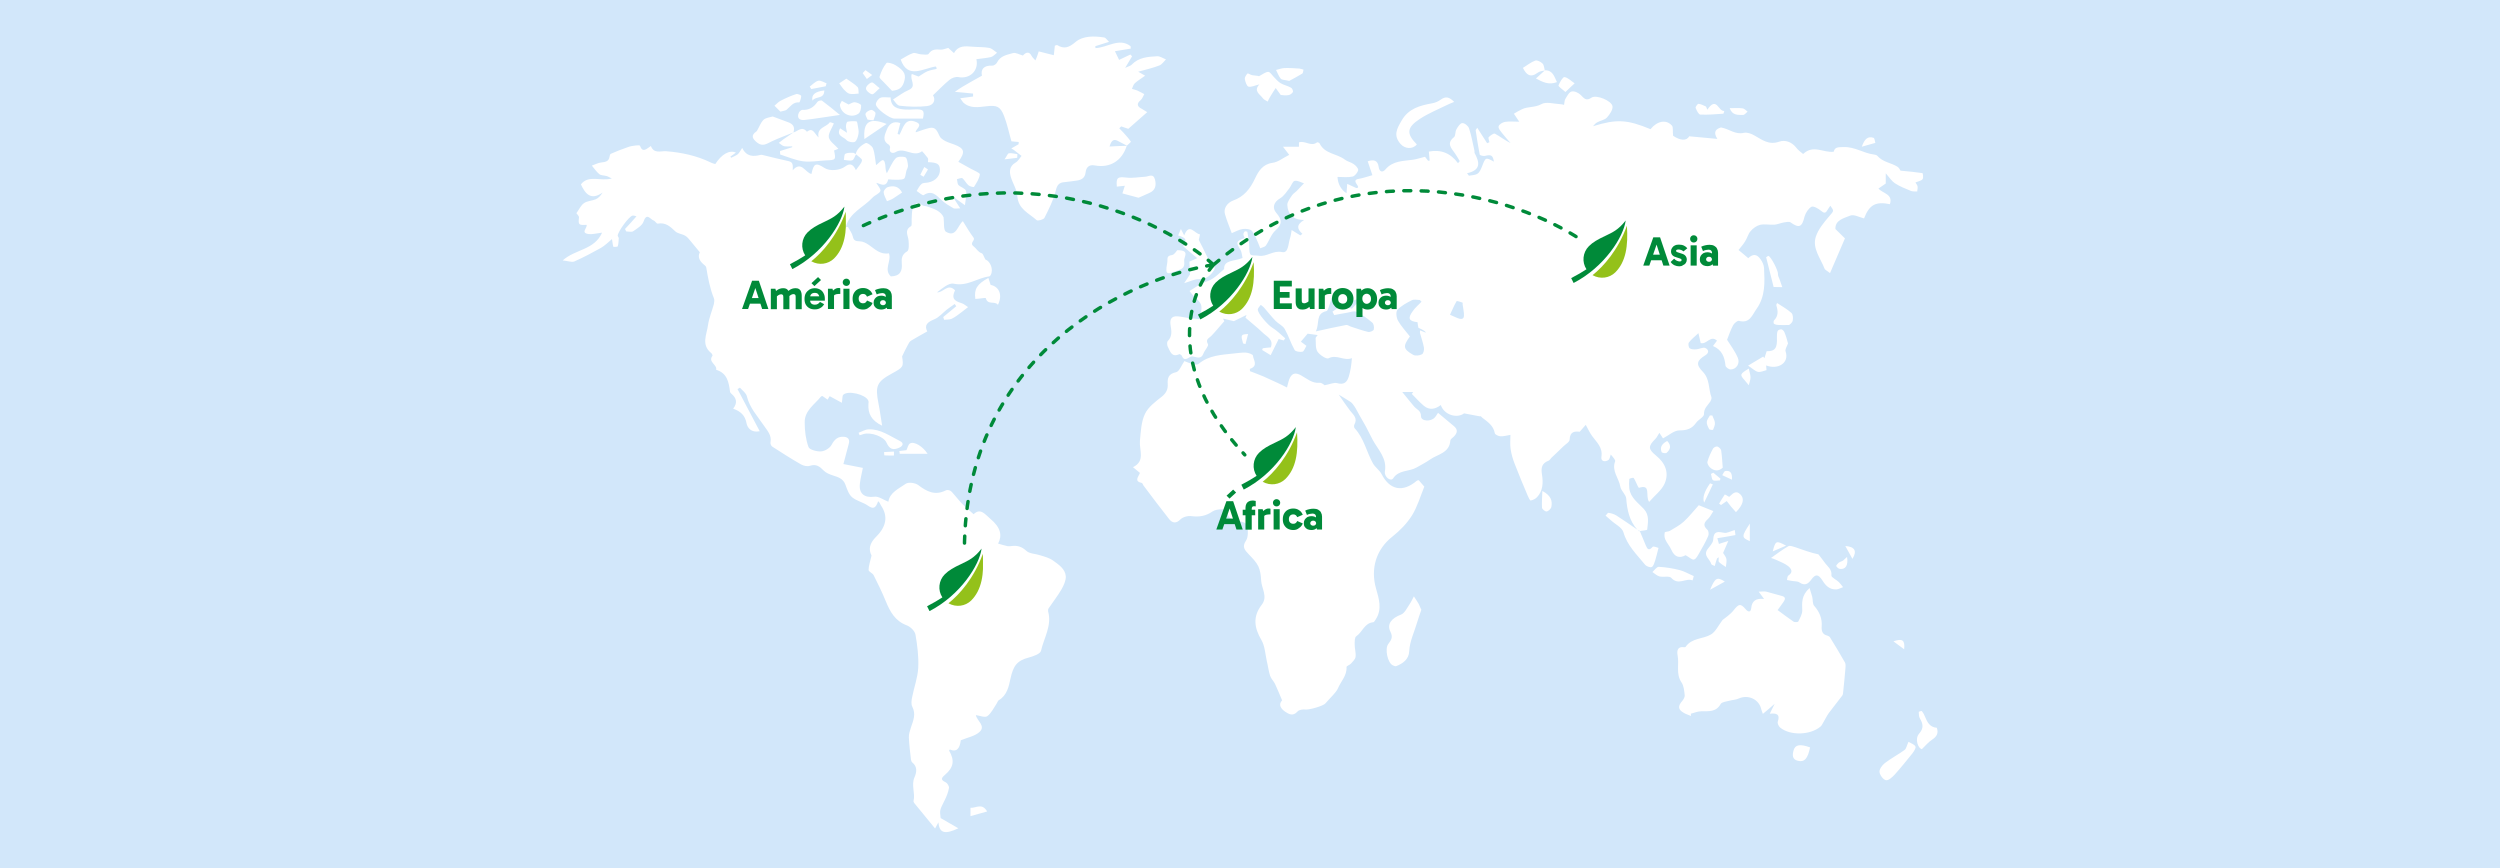 <?xml version="1.0" encoding="utf-8"?>
<!-- Generator: Adobe Illustrator 28.1.0, SVG Export Plug-In . SVG Version: 6.00 Build 0)  -->
<svg version="1.1" id="Laag_1" xmlns="http://www.w3.org/2000/svg" xmlns:xlink="http://www.w3.org/1999/xlink" x="0px" y="0px"
	 viewBox="0 0 1440 500" style="enable-background:new 0 0 1440 500;" xml:space="preserve">
<style type="text/css">
	.st0{fill:#D2E7FA;}
	.st1{fill:#FFFFFF;}
	.st2{fill:#008A39;}
	.st3{fill:none;stroke:#008A39;stroke-width:2;stroke-linecap:round;stroke-dasharray:4,6;}
	.st4{clip-path:url(#SVGID_00000157301529836586917300000015753372463761013684_);}
	.st5{fill:#94C11A;}
	.st6{clip-path:url(#SVGID_00000103980021953588532560000011611721830933114019_);}
	.st7{clip-path:url(#SVGID_00000172422195166297643670000012223193729118978200_);}
	.st8{clip-path:url(#SVGID_00000124149982142583723050000005969279266479229861_);}
	.st9{clip-path:url(#SVGID_00000145039585535935093600000007357308608827632545_);}
</style>
<rect y="0" class="st0" width="1440" height="500"/>
<path class="st1" d="M943,305c-4.5-5.1-5.8-11.3-6.3-17.9c-0.2-2.3-3-4.4-3.4-6.8c-0.8-4.9-5.1-9-3-14.5c0.3-0.7-0.6-1.8-2.5-4
	c-0.4,1.1-0.6,2.7-1.4,3.2c-2,1.3-4.4,0.7-4-1.8c0.9-5.5-2.7-8.4-5.3-12c-1.4-1.9-2.4-4.1-3.7-6.5c-0.8,0.9-2,2.3-3.5,4
	c-2.6-0.3-5.6-0.4-5.8,4.5c0,1.4-2.4,2.7-3.7,4c-2.2,2.2-4.5,4.3-6.8,6.5c-0.5,0.5-0.9,1.3-1.5,1.6c-4,1.5-4.6,4-3.9,8.2
	c0.7,4.3,0.6,9.3-2.9,12.9c-0.9,1-2.3,1.6-3.6,1.9c-0.4,0.1-1.3-1.7-1.7-2.7c-2.6-6.1-5.1-12.1-7.5-18.3c-1.1-2.8-2-5.8-2.4-8.8
	c-0.4-2.6-0.1-5.3-0.1-8c-2.3,0.4-4.1,0.9-5.8,0.8c-1.2-0.1-3.1-1-3.2-1.8c-0.8-4.4-4.1-6.5-7.2-8.9c-0.5-0.4-0.8-1.1-1.5-0.8
	c-2.7-0.5-5.4-1-9-1.7c-3.9,3-11.4,1.1-13.4-4.8c-3.1,2.4-6.5,3.1-9.7,0.5c-2.5-2.1-4.7-4.6-7-6.9c0.3-0.4,0.5-0.7,0.8-1.1h-6.3
	c2.6,3.1,4.6,5.8,6.8,8.3c1.5,1.8,4,2.3,4,5.7c0,2.9,5.7,3.3,8,0.6c0.8-0.9,1.4-2.1,1.8-2.6c3.3,2.7,6.2,5.2,9.2,7.7
	c2.4,2,1.9,4-0.1,6c-0.7,0.7-1.9,1.4-2,2.2c-0.5,7.3-7.3,7.9-11.7,11c-2.4,1.7-5.2,3.1-7.8,4.6c-4.3,2.5-10.2,1.2-13.5,6.3
	c-1.3,1.9-5.2-0.8-4.7-4.1c1.3-7.6-3.9-12.4-7-18.1c-1.4-2.6-2.6-5.2-4-7.8c-1.2-2.2-2.4-4.3-3.7-6.5c-1-1.7-1.8-3.5-2.9-5.1
	c-0.6-0.9-1.3-1.9-2.2-2.5c-1.8-1.2-3.7-2.3-6.8-4.2c2.6,3.7,4.5,6.6,6.5,9.2c1.9,2.4,4.6,4.4,2.5,8.1c-0.3,0.5-0.2,1.7,0.2,2.1
	c5.4,5.8,6.8,13.6,10.5,20.2c1.3,2.3,3.8,3.9,5,6.2c4.7,9.2,12.2,10.7,20.3,3.8c0.2-0.2,0.5-0.2,1.1-0.3c1.1,1.2,2.2,2.5,3.2,3.7
	c-2.3,5.7-4,11.6-7.1,16.6c-2.9,4.6-7,8.8-11.3,12.2c-9.3,7.3-12.7,18.4-9.4,29.9c1.6,5.7,3.7,11.9-0.2,17.8
	c-0.4,0.6-0.9,1.5-1.3,1.6c-5.2,0.4-6.3,5.7-9.9,8.1c-1,0.7-0.9,3.2-0.9,4.9c0,2.3,0.8,4.7,0.5,7c-0.2,1.4-1.6,2.6-2.6,3.8
	c-0.7,0.8-2.6,1.4-2.6,2c0.3,5-3.3,8.3-5,12.4c-0.6,1.4-1.8,2.6-2.8,3.8c-1.4,1.6-3,3.1-4.3,4.7c-1.3,1.6-9.4,3.8-11.4,3.6
	c-1.6-0.2-3.9,0.1-4.8,1.2c-2.6,2.9-5,1.4-7.1,0c-2.3-1.6-4.1-4-1.7-6.5c-1.4-3.3-2.7-6.5-4.1-9.5c-0.8-1.6-2.2-2.9-2.8-4.6
	c-0.9-2.7-1.2-5.6-1.9-8.4c-0.9-4.1-1.1-8.7-3.1-12.2c-4.2-7.1-5.1-13.6,0.2-20.4c3.6-4.7-0.2-9.4-0.4-14.1c-0.1-2.7-0.5-5.6-1.6-8
	c-1.2-2.5-3.4-4.7-5.4-6.8c-2.2-2.4-4.3-4.2-1.7-8c1.4-2.1,1.1-5.7,0.9-8.6c0-0.9-2.1-2-3.4-2.3c-3.6-0.9-7.8-0.6-8.4-5.9
	c-0.1-0.6-1.9-1.3-2.9-1.3c-1.9,0.1-4,0.3-5.5,1.3c-3.7,2.6-7.6,3.3-12.1,2.7c-2.1-0.3-5,0.5-6.4,1.9c-2.5,2.6-4.7,2-6.4-0.1
	c-5.1-6.4-10-13-14.9-19.5c-0.3-0.4-0.5-1.3-0.9-1.4c-4.7-1-1.9-3.6-1.1-5.8c-1.2-1-2.3-1.9-4-3.3c7.3-3.6,3.5-9.8,4-15.2
	c0.5-5.2,0.7-10.9,2.9-15.5c1.9-4,6.1-7.1,9.8-10c2.4-2,3.5-4.1,3.3-7.2c-0.2-3.4,0.4-5.9,4.8-6.8c1.9-0.4,3.2-4.1,4.8-6.4
	c1.7,0.6,3.3,1.4,5,1.8c1,0.2,2.5,0.4,3.2-0.2c5.9-5,13.2-5.2,20.3-6c2.3-0.2,4.6-0.6,6.9-0.5c1.5,0.1,4,1,4.1,1.7
	c0.2,2.6,3.3,5.9-1.8,7.7c0,0.4,0.1,0.9,0.1,1.3c2.6,1,5.3,2,7.9,3.1c2.7,1.2,5.4,2.5,8.1,3.7c1.8,0.8,3.5,1.7,5.3,2.6
	c0.7-2.3,0.9-4.2,1.8-5.8c1.5-2.6,3.3-2.8,6.3-1.2c3.3,1.8,6.3,4.7,10.7,4.3c1.3-0.1,2.7,1.3,2.9,1.4c3.1-0.6,5.4-1.7,7.2-1.2
	c3.9,1.1,5.7-0.5,6.7-3.8c1-3.3,1.5-6.7,1.8-10.6c-4.7,1.8-8.8-2.4-13.5,0.1c-1.2,0.6-5-1.9-6.3-3.8c-1.3-2-0.9-5.1-1.1-7.8
	c0-0.5,0.7-1.1,1.2-1.8c-2.2-0.3-4-0.6-5.8-0.8c-1.2,1.5-2.5,2.9-3.9,4.6c0.9,0.7,2.1,1.6,3.2,2.4c-0.8,1.3-1.4,3.2-2.3,3.4
	c-1.4,0.3-4-0.1-4.5-1c-2.2-3.9-3.5-8.2-5.7-12.1c-1.1-1.9-3.6-3-5.2-4.6c-2.4-2.5-4.5-5.1-6.7-7.7c-0.5-0.5-1-0.9-1.9-1.6
	c-0.7,1-1.6,1.8-1.7,2.6c-0.2,2.4,6.1,9.2,8.1,10.4c2.8,1.7,5.2,4.1,7.7,6.3c-0.3,0.4-0.6,0.8-0.9,1.2c-1.1-0.3-2.3-0.6-2.9-0.8
	c-1.5,3.1-2.9,5.9-4.6,9.3c-1.7-1.1-3.3-2-4.9-3c0.1-0.3,0.2-0.7,0.4-1c1.5-0.2,3-0.4,4.6-0.5c1.7-4.7-2.4-6.2-4.7-8.5
	c-3.1-3-6.6-5.7-9.9-8.6c0.2-0.5,0.4-1,0.6-1.6c-2.3,1.1-4.6,2.3-7.3,3.6c-1.6-0.4-3.9-0.9-6.2-1.5c0.2,0.5,0.4,1,0.7,1.5
	c-2.5,2.8-4.9,5.8-7.5,8.5c-1.4,1.4-3.5,1.9-1.9,4.8c0.5,1-1.9,3.4-2.6,5.3c-1.4,3.7-3.9,2-6.3,1.7c-2-0.3-4.4,3.9-6.2-0.4
	c-0.2-0.4-1.1-1-1.4-0.9c-4.5,2.1-5.3-1.7-6.7-4.4c-0.4-0.8-0.5-2.6,0-3.1c2.9-2.9,2.1-6.2,1.6-9.5c-0.4-3,0.5-5,3.9-4.8
	c2.2,0.1,4.3,0.7,6.5,1c2,0.3,4.1,0.4,6.3,0.6c0.4-2.6,1.6-5.5,1-7.9c-0.5-2.2-3-3.9-4.7-5.8c-0.7-0.8-1.4-1.6-2-2.5
	c0.8-0.5,1.6-1,2.4-1.5c1.6-1,3.1-2,4.5-2.9c2.2-0.9,4.4-1.4,6.2-2.6c2.1-1.3,3.9-3.1,6.8-5.6c-0.3-5.4,5.9-4.4,10.6-6.4
	c-0.4-1.6-0.4-3.4-1.2-4.7c-2.7-4.3-2.6-5,2.5-6.8c-0.3-0.7-0.8-1.4-0.8-2.2c0-0.5,0.4-1.3,0.8-1.6c0.3-0.2,1.5,0.1,1.5,0.3
	c0.4,2.3,0.7,4.6,1,6.8c0.2,2.1-0.2,4.4,0.7,6.1c0.5,0.9,3.1,0.5,4.8,0.8c4.6,0.8,8.3-3.2,13.5-2.1c3.7,0.8,3.5-4.8,4.5-7.8
	c0.5-1.5,0.7-3.1,1-4.9c2.1,1.3,3.6,2.2,5,3.1c0.4-0.3,0.8-0.6,1.2-0.9c-2.9-2.6-3.9-5.1,1-8c-6.9,0-9.4-3.7-9.7-8.6
	c-0.1-1.8,1.6-3.9,2.8-5.7c0.6-0.9,1.7-1.5,2.5-2.3c1.2-1.2,2.4-2.5,4.3-4.5c-1.7-0.5-3.7-1.8-5.4-1.4c-1.2,0.3-1.9,2.8-3,4.2
	c-1.6,2-3.1,4.5-5.3,5.8c-3.6,2.1-4.9,5.4-2.2,8.5c3.2,3.7,3.6,6.4-0.5,10c-2.5,2.2-3.6,6-5.6,8.8c-0.6,0.8-2.1,1-3.2,1.5
	c-0.4-0.9-0.7-1.9-1.1-2.8c-1.1-2.5-2-5.2-3.7-7.2c-0.9-1.1-3.5-1.3-5.2-1.1c-2.2,0.3-4.2,1.5-6.4,2.4c-1.5-4-2.9-7.4-3.9-10.9
	c-1-3.2,1.2-6.6,4.7-7.9c6.2-2.2,9.8-6.7,12.6-12.7c1.9-4,4.3-8.2,10-9c3.3-0.4,6.2-2.9,9.7-4.6c-1.3-1.7-2-2.6-3.6-4.7h9.2v-2.5
	c3.6-1.2,7,2.7,10.4,0c0.2-0.2,1.3,0.2,1.5,0.6c2.9,6.1,9.9,5.8,14.5,9.3c1.5,1.2,3.6,1.5,5.1,2.6c1.2,0.8,2.8,2.5,2.6,3.5
	c-0.3,1.4-1.9,3.4-3.2,3.7c-2.7,0.6-5.6,0.2-8.7,0.2c0.2,3.9,1.9,7.3,5.2,9.4c0.1-1.8,0.3-3.6,0.4-5.4c1.7,0.8,3.4,1.6,5.2,2.4
	c3.8-0.1-3.9-4.5,1.5-5.3c2.5-0.4,4.8-1.3,7.8-2.1c-0.6-1.9-1.6-4.8-2.7-8c3.6-1.2,5.8-0.5,6.3,3.2c0.4,2.9,2.2,3.5,3.9,1.5
	c4.3-5.1,10.3-4.8,15.9-5.6c2.2-0.3,4.3-1.1,6.9-1.7c0.3,0.4,1,1.3,1.8,2.3c0.3,0,0.6-0.1,0.9-0.1c-0.2-1.7-0.3-3.3-0.5-5.2
	c6.9-1.3,12.5,0.8,16.8,6.7c0.3-0.4,0.7-0.8,1-1.2c-0.9-1.5-1.7-3-2.7-4.4c-2-3-5.2-5.7-0.6-9.4c1-0.8,0.6-3.2,1.4-4.5
	c0.8-1.5,2.2-3.6,3.4-3.6c1.3-0.1,3.5,1.7,3.9,3.1c1.4,4.2,2.1,8.6,3.1,12.9c0.1,0.4-0.1,1,0.1,1.3c2.7,5.1,4,9.7-4.4,11.6
	c0.4,0.5,0.8,0.9,1.1,1.4c1.7-0.3,3.7-0.3,5-1.2c1.2-0.8,1.9-2.6,2.5-4c2.1-5.5,2.1-5.5,6.9-2.9c-0.6-3.7-1.6-4.2-5.2-3.3
	c-0.9,0.2-2.9-0.3-3-0.8c-0.9-4.6-1.6-9.3-2.3-13.9c0-0.3,0.4-0.7,0.9-1.5c2,3.1,3.8,6,5.7,8.9c0.4-0.2,0.9-0.4,1.3-0.6
	c-0.2-1-0.8-2.5-0.4-2.9c1-1,2.9-2.4,3.6-2c3,1.6,5.6,3.8,9,5.4c-1.6-1.8-3.2-3.6-4.7-5.5c-1-1.3-2.5-2.9-2.2-4.1
	c0.2-1.1,2.3-2.4,3.7-2.6c2.5-0.4,5.1-0.1,8.2-0.1c-1.4-2-2.2-3.3-3.1-4.6c1.5-0.9,3-1.8,4.5-2.5c3.5-1.8,7.5-0.9,11.3-3
	c2.7-1.6,7.2-0.2,10.9,0c0.7,0,1.4,0.2,2.2,0.4c0.3-1.3,0.2-2.6,0.8-3.5c1-1.6,2.1-3.9,3.6-4.2c1.6-0.4,4,0.8,5.2,2
	c2,2,3.1,3.7,6.3,1.5c2.7-1.8,11.5,1.8,12,5c0.3,2-1.6,4.7-3.2,6.5c-1.3,1.4-3.7,1.7-5.5,2.7c-1,0.5-1.8,1.4-2.5,2.3
	c13.5-4.2,19.6-3.9,33.1,1.7c3.8-4.7,9-5.8,12.3-2.1c0.9,1,0.4,3.2,0.7,5.9c4.3,2.9,7.8,3,9.3,0.3c5.4,0.5,10.4,1,16.2,1.5
	c-2.8-4.4-0.4-5.8,2.1-6.6c4.9,0.9,8.2,4.3,13.2,3.1c1.8-0.4,4.3,0.5,6,1.5c4.5,2.5,8.3,5.7,14.3,3.6c3.4-1.2,7.2,0.1,9.8,3.4
	c1.1,1.5,2.7,2.6,4,3.7c5.9-5.6,11.6-0.6,17.6-1.3c0.7-2.8,2.5-2.6,5.8-2.7c6.4-0.2,11.5,3.6,17.4,4.3c0.7,0.1,1.6,0.3,2,0.8
	c3.1,3.6,7.8,3.9,11.5,6.2c1,0.6,1.6,2,1.8,2.3c4.5,0.4,8.6,0.8,12.6,1.4c0.3,0,0.7,2.8,0.1,3.5c-0.8,1-2.5,1.2-4.1,1.9
	c0.4,0.7,1,1.4,1.2,2.1c0.2,1-0.1,2.1-0.2,3.1c-1.2-0.1-2.4,0.1-3.5-0.3c-3.2-1.3-6.5-2.6-9.4-4.5c-1.8-1.2-3.1-3.3-5.2-5.7v5.9
	c-1.3,0.9-2.7,1.9-4.2,2.9c2.5,2.9,8.5,3.1,6.6,9c-8.3-1.7-11.9,0.4-14.9,8.2c-2.8-0.7-5.9-2.5-8-1.6c-3.6,1.5-8.7,2.5-8.5,7.7
	c1.9,1.9,3.6,3.5,5.5,5.4c-2.9,6.7-5.6,13-8.6,20c-1.6-1.3-2.9-1.8-3.2-2.7c-2.3-5.9-7.1-11.6-5-18.2c1.4-4.3,4.6-8.2,7.7-11.8
	c2.7-3.2,3-2.9,0.7-6.1c-0.6,0.9-1.2,1.6-1.7,2.5c-1.1,2-2,1.8-3.7,0.4c-1.5-1.3-4.4-2.9-5.5-2.3c-1.8,1-3.4,3.6-4,5.7
	c-1.4,6-3.1,6.8-8,3.3c-0.8-0.6-2.5-0.2-3.8,0c-1.8,0.3-3.6,1.1-5.4,1.3c-2.8,0.2-5.7-0.5-8.4,0.1c-2,0.5-4.1,2-5.5,3.7
	c-1.4,1.6-1.9,4-3.1,5.8c-1,1.7-2.4,3.2-3.8,5c1.9,1.6,3.8,3.1,5.6,4.7c2.7-2.6,5-2.5,7.2,0.8c1,1.4,1.8,3.2,1.9,4.9
	c0.4,8.2,0.8,16.3-4.3,23.5c-2.6,3.6-3.9,8.6-10.2,6.9c-0.8-0.2-2.7,1.4-3.3,2.5c-1.5,2.8-2.5,5.9-3.5,8.4c2,3.2,4.6,6.6,6.2,10.4
	c1.4,3.3-0.9,6.7-4.2,6.7c-1,0-2.8-1.3-2.9-2.2c-0.5-4.9-2-9.1-7.2-11.3c0.8-1.1,1.5-2,2.3-3.1c-3.8-3.4-5.9,2.4-9.4,1.4
	c-0.4-1.6-0.8-3.4-1.3-5.7c-2.1,2-4.1,3.5-5.5,5.4c-0.5,0.7-0.2,2.8,0.5,3.3c0.9,0.7,2.5,0.7,3.8,0.6c1.7-0.1,3.7-1.3,5.1-0.8
	c2,0.9,2.5,2.8,0,4.3c-4.9,3-5.5,5.2-1.4,9.4c4.2,4.3,3.2,9.9,5,14.7c0.2,0.6-0.2,1.7-0.6,2.4c-1.5,2.3-3.8,3.9-3.7,7.4
	c0,1.6-3.3,3.1-4.6,5c-2.4,3.4-5.3,4.3-9.5,4.3c-3.1,0-6.1,2.8-9.5,4.6c-0.5-0.7-1.2-1.8-2.1-3.2c-0.9,1.4-1.4,2.6-2.3,3.5
	c-4.2,4.2-4.3,5.8,0.5,9.7c5.4,4.4,7.5,10,4.8,16.1c-1.7,3.8-5.6,6.7-8.9,10.5c-2.4-3.5,1.4-10.5-5.9-8.1c-0.3-0.4-0.5-0.7-0.6-0.9
	c-0.8-1.6-1.4-3.3-2.4-4.8c-0.2-0.3-2.5,0.3-2.5,0.6c-0.2,1.8-0.2,3.7,0,5.5c0.7,5.4,5.2,8.3,8.4,11.8c3.3,3.6,2.3,7.8,1.9,11.8
	c0,0.5-3.1,0.6-4.8,1C944,305.6,943.5,305.3,943,305L943,305z M771.4,176.9c-1.4-1.8-2.6-3.3-4.3-5.5c-0.7,2.1-1,3.5-1.5,4.8
	c-0.4,1.1-0.8,2.8-1.6,3c-6.5,1.5-3.7,7.1-6.1,11.7c6.7-1.5,12-2.7,17.4-3.7c0.8-0.2,1.8,0.6,2.7,0.9c3.4,1.1,6.7,2.3,10.1,3.1
	c1,0.2,3.1-0.7,3.2-1.4c0.3-1.2,0-3.3-0.9-4c-2.8-2.4-5.9-4.6-9.1-6.2c-1.3-0.7-3.5,0.2-5.2,0.5c-2.5,0.4-5,0.9-7.6,1.4
	c-0.3-0.7-0.7-1.3-1-2C768.7,178.6,769.9,177.9,771.4,176.9L771.4,176.9z M818.8,173.8c-0.3-0.3-0.6-0.7-1-1c-1.5,0-3.3-0.5-4.5,0.1
	c-3,1.5-6.2,3.2-8.4,5.6c-1,1.1-0.6,4.6,0.4,6.3c1.8,3.2,4.5,6,6.8,9c-4.1,5.7-4,7.2,1.9,10.6c1.3,0.7,3.6,0.4,5-0.3
	c0.9-0.4,1.4-2.6,1.2-3.8c-0.5-2.9-1.5-5.6-2.3-8.5c-0.1-0.4,0-0.8,0.1-1.5c1.2,0.5,2.1,0.9,3.2,1.3c0.1-0.6-1.3-1.5-4.2-2.8
	c-0.2-1-0.4-2.1-0.5-3.2c-5-0.6-5.8-2.2-2.8-6.3C815.1,177.2,817.1,175.6,818.8,173.8L818.8,173.8z M835.2,181.3
	c2.6,1.1,4,1.9,5.5,2.3c2.8,0.6,2.6-1.5,2.5-3.3c-0.1-1.6-0.5-3.1-0.7-4.7c-0.1-0.4,0.1-1.2-0.1-1.3c-1.1-0.4-3.2-1.1-3.4-0.8
	C837.5,176,836.5,178.6,835.2,181.3L835.2,181.3z M774.4,175.3c0.1,0.5,0.2,0.9,0.3,1.4c1.5,0.4,3,0.8,4,1.1c2-2.1,3.7-3.9,5.4-5.7
	c-0.2-0.2-0.3-0.4-0.5-0.6C780.6,172.7,777.5,174,774.4,175.3L774.4,175.3z M493.1,88.9c1.2,1.2,3.6,2.5,3.4,3.5
	c-0.2,1.7-2,3.3-3.5,5.6c-1.9-4.2-4-3.7-6.2-2.1c-3,2.3-8.9,2.8-11.8,0.9c-5.1-3.3-6.3-2.8-7.6,3.4c-3.6-0.7-5.8-7.9-10.8-2.1
	c0.3-4.3-0.3-4.9-3.3-5.5c-4.4-0.9-8.8-2.1-13.1-3.1c-0.7-0.2-1.5-0.4-2.1-0.3c-4.2,1.1-8.1,1.1-10.6-4c-1,1.5-1.6,2.8-2.5,3.6
	c-1.1,0.9-2.6,1.4-3.9,2.1c-0.1-0.2-0.2-0.5-0.4-0.7c1-0.7,2-1.4,3.2-2.3c-3.8-1.7-8.3,1-11.9,6.6c-0.9-0.3-1.9-0.5-2.8-1
	c-8.1-3.9-16.7-5.7-25.5-6.4c-3.3-0.2-7,1.6-8.8-3c-2.4,1.5-4.7,4.3-6.3-0.2c-0.1-0.3-1.6-0.2-2.5-0.1c-1.6,0.2-3.1,0.4-4.6,1
	c-3.3,1.1-6.5,2.4-9.7,3.8c-0.4,0.2-0.6,1-0.7,1.6c-0.4,2.9-2.5,3.1-4.9,3.4c-1.8,0.2-3.5,1.2-5.3,1.8c1.4,1.6,2.6,3.5,4.3,4.9
	c1,0.8,2.8,0.7,4.2,1.1c0.8,0.2,1.5,0.7,3,1.4c-6.5,1.8-13.4-2.3-17.8,3.4c2.6,5.6,5.8,9.4,12.5,4.7c-1.2,1.9-2.4,3.2-4,3.9
	c-2.2,0.9-4.9,0.9-6.7,2.2c-1.8,1.2-2.8,3.6-4.4,5.8c0.3,0.5,1.6,1.6,1.5,2.5c-0.5,4.1-0.2,4.5,4.4,4.2c0.5,1.8-3.7,4.6,1.1,5.3
	c2.1,0.3,4.4-0.4,7.8-0.8c-4.5,10.1-15.3,9.4-22.7,16c3.1,0.3,5.2,1.2,6.7,0.6c5.2-2.3,10.3-5,15.3-7.8c2.4-1.4,4.5-3.5,6.4-5.1
	c0.3,1.8,0.4,3.2,0.8,4.5c0,0.1,2.4,0,2.5-0.3c0.5-1.5,0.5-3.1,0.6-4.7c0-0.5-0.6-1-0.6-1.5c0.1-2.3,6.4-11,8.5-11.5
	c0.8-0.2,1.7,0.3,2.3,0.4c-2.3,2.6-4.4,5-6.6,7.3c0.2,0.5,0.5,0.9,0.7,1.4c1.4,0,3.1,0.5,4-0.1c2.3-1.6,5.2-3.3,6-5.6
	c1.8-5.4,3.9-1.2,5.8-0.6c0.9,0.3,1.7,2,2.4,1.8c4.4-0.8,7.1,1.6,10,4.4c1.4,1.4,4,1.5,5.8,2.6c1.3,0.7,2.2,2.1,3.2,3.2
	c1.7,2,3.3,4,5.2,6.3c-1.5,2.9,0.1,5.4,2.8,7.5c0.4,0.3,0.8,0.8,0.9,1.3c1,6,2.1,12,4.4,17.7c0.4,0.9,0.2,2.2,0,3.3
	c-1.1,4.1-2.8,8-3.4,12.2c-0.7,5.4-4.1,11.3,1.9,16.1c0.4,0.3,0.8,1.3,0.7,1.5c-2.8,3.6,2.8,5.1,2.1,8.1c6.4,1.9,7.3,7.2,8,12.7
	c0.1,0.4,0.4,0.8,0.8,1.1c2.7,2.3,3.8,5,1,8.6c4.3,1.5,6.9,3.9,7.7,8.4c0.5,2.5,2.6,5.6,7.6,4.6c-4.5-8.5-8.6-16.4-12.8-24.3
	c0.5-0.3,0.9-0.5,1.4-0.8c1.4,1.6,3.6,3.1,4,5c1.6,6.6,6.1,11.4,9.7,16.7c2,3,4.7,5.6,3.9,9.8c-0.2,0.8,0.4,2.1,1.1,2.5
	c5.4,3.5,10.9,7,16.5,10.2c1.4,0.8,3.6,1.3,5.1,0.8c3.6-1.2,5.7,0.4,8,2.8c1.3,1.3,3.3,2.1,5.1,2.7c3.1,1,6.1,1.8,7.4,5.5
	c0.9,2.5,1.9,5.5,3.8,7.1c2.6,2.2,6.4,2.9,9.2,4.9c2.8,1.9,4.3,1.8,5.8-2.6c1.1,0.8,1.2,1.9,1.8,2.7c3.9,5.9,3,11.8-2.8,17.6
	c-4.1,4-4.6,7.5-2.8,11c-0.8,3.6-1.7,5.9-1.7,8.3c0,1,2.3,1.8,2.9,3c2.5,4.9,4.9,9.9,7,15c2.5,6.1,5.4,11.4,12.1,13.9
	c2.1,0.8,4.6,3.2,5,5.3c1.1,6.3,1.9,12.7,1.6,19.1c-0.3,5.7-2.4,11.2-3.5,16.9c-0.4,1.8-0.7,4.1,0.1,5.6c2.2,4.3,0.5,8-0.8,11.9
	c-0.6,1.9-1.3,3.9-1.2,5.8c0.2,4.2,0.7,8.4,1.2,12.6c0.1,0.6,0.3,1.4,0.8,1.8c3,2.4,2.5,5.6,1.3,8.4c-2.1,4.6,0.5,9.2-0.6,13.7
	c-0.2,0.7,0.8,1.8,1.5,2.6c3.5,4.3,7.1,8.6,10.9,13.3c0.9-1.6,1.3-2.4,1.9-3.5c0.6,6.2,3.7,7.1,11.5,3.4c-3.5-2-6.6-3.8-10.2-5.9
	c-0.6-4.7-0.5-4.6,2.3-10.2c1.1-2.2,2.1-4.7,2.5-7.1c0.2-1-0.9-2.8-1.9-3.3c-2.9-1.4-2.7-2.3-0.4-4.3c5.1-4.3,5.6-8.4,2.4-13.9
	c-0.1-0.1,0.2-0.4,0.4-0.7c3.6,1.6,5.7-0.1,6.3-5.3c3.9-1.6,8.2-2.4,10.8-4.8c3.8-3.5-1.6-6.5-2.1-9.7c2.2,0.3,5.2,1.6,6.6,0.6
	c2.3-1.7,3.7-4.8,5.4-7.3c0.4-0.6,0.7-1.6,1.2-1.9c4.7-2.7,5.8-8,6.7-12.3c1.6-7.3,3.6-10.5,10.7-12.3c2.6-0.7,6.5-2.1,6.9-3.8
	c1.7-7.5,6.4-14.6,4.1-22.8c-0.1-0.5,0-1.3,0.3-1.7c2.4-3.6,5.2-7.1,7.4-10.9c1.3-2.3,2.6-5.1,2.5-7.5c-0.3-4.3-4.1-6.8-7.3-9.1
	c-2.2-1.6-5-2.3-7.6-3.1c-2.6-0.9-6-0.8-7.8-2.5c-2.6-2.4-5.1-3.2-8.4-2.8c-0.8,0.1-1.6,0.2-2.4,0.1c-1.9-0.4-3.7-1-5.5-1.5
	c2.5-4.7,1.5-9.3-4.5-14.3c-2.7-2.2-5.6-6.6-9.6-2.6c-2.3-2.1-4.6-4-6.7-6.1c-2-2.1-3.8-4.5-5.8-6.7c-0.8-1-2.5-1.5-3.6-0.9
	c-6.2,3.1-10.9,0.6-15.8-3.1c-1.7-1.3-5.6-1.8-7.1-0.8c-4.2,2.9-9.4,5.2-10.1,10.4c-2.9-1.1-5.6-3.2-7.9-2.9
	c-5.9,0.8-9.2-1.7-8.5-7.6c0.3-2.7,1-5.4,1.7-9c-3.6-0.7-6.9-1.4-11.2-2.2c0.9-3.5,2-7.6,3.1-11.7c0.7-2.4-0.4-3.8-2.7-4
	c-3.5-0.3-5.5,1.4-7.2,4.6c-1,1.9-3.9,3.7-6.1,3.8c-2.4,0.2-6.7-1-7.2-2.5c-1.6-4.4-2.2-9.4-2.2-14.2c-0.1-6.8,5.7-10.3,9.4-14.9
	c0.2-0.2,0.5-0.2,0.8-0.3c1,0.7,2,1.4,3,2.1c0.7-1.2,1.2-2.1,1.2-2c2.4,1.3,4.5,2.4,7,3.8c0.4-2.4,0.2-3.9,0.8-4.6
	c2.7-2.7,12.9-0.2,14.4,3.3c0.3,0.6,0.2,1.4,0.1,2.1c-0.3,5.3,1.6,9.4,7.9,12.4c-0.8-4.9-1.3-8.9-2.1-12.8c-2-10.1-1-12.5,7.8-17.3
	c6.6-3.6,6.7-3.8,5.8-9.8c1.3-2.7,2.2-4.6,3.2-6.4c0.5-1,1.1-2.2,2-2.7c2.9-1.8,6-3.4,9.3-5.3c-1.9-3.6,0.1-5.4,4.1-7
	c2.7-1.1,4.8-3.7,7.2-5.6c1.4-1.1,3-2.1,4.5-3.2c0.3,0.4,0.6,0.9,0.9,1.3l-7.5,6.2c0.2,0.5,0.3,1.1,0.5,1.6c1.5-0.2,3.1,0,4.4-0.6
	c2.1-1,3.9-2.5,5.8-3.9c1.2-0.9,2.4-1.9,3.6-2.8c-1.3-0.8-2.4-1.9-3.8-2.3c-4.7-1.4-5.7-3.1-3.7-7.4c-4.2-4.3-6.8,1.5-10.4,1.2
	c3-2.3,6.8-5.6,9.6-5c7.8,1.7,13.6-3.3,20.5-4.2c0.3,0,0.7-0.5,0.9-0.9c1.7-3.3-0.5-8-3.1-8.8c-1-1.7-1.3-3.3-2.1-3.6
	c-2.2-0.7-3.1-2.8-4.6-3.9c-2.9-2.2,1.2-3.4-0.2-5.2c-2.2-2.9-4-6.1-6.1-9.4c-3.1,2.5-3.8,9.6-9.7,6.1c-1.6-0.9-1-5.4-1.4-8.3
	c-0.5-1.4-2-3-3.8-4c-1.8-1-3.8-1.6-5.7-2.3c-0.9-0.3-2.2-0.2-2.8-0.7c-3-2.5-4.7-0.8-5.5,2c-0.6,1.9-0.4,4-0.6,6
	c-0.1,1.4,0.3,3.7-0.4,4.1c-3.9,2.3-1.7,5.2-1.4,8.1c0.2,2.2,0.4,5.7-0.8,6.4c-3,1.7-3.3,4.1-3.1,6.7c0.5,4.8-1.1,7.6-6.3,7.7
	c-4.3-4,0.6-9-1.1-13.3c-5,0.9-8-2.4-11.5-4.8c-1.6-1.1-3.5-2.1-5.3-2.1c-2.3-0.1-3.5-0.3-4-2.8c-0.4-1.9-1.8-3.6-2.8-5.5
	c-0.4,0-0.8,0-1.2,0c2.1-8.3,10.3-11.3,15.4-16.9c1.4-1.5,3.9-2.2,4.5-3.8c0.4-1.1-1.5-3.1-2.4-4.7c2.2,0.4,5.7,3.2,6.9-2
	c0-0.1,1.8,0.2,2.8,0.2c2.1-0.1,4.5,0.3,6.2-0.5c1-0.5,1-3.1,1.5-4.7c0.3-1,1-2,0.9-2.9c-0.2-1.7-0.5-4.4-1.5-4.8
	c-1.6-0.6-4.6-0.5-5.6,0.6c-2.2,2.4-3.4,5.7-5.1,8.6c-0.9-1.9-0.7-3.5-0.9-5c-0.8-5-2.9-1.4-5.3,0.3c-0.6-3.7-0.7-6.9-1.8-9.7
	c-0.5-1.4-3.4-3.4-4.2-3c-2.8,1.4-5.4,3.6-5.9,7.2L493.1,88.9L493.1,88.9z M639.1,84.4c1.2-4.2,2.9-4.4,5.2-3
	c1.6,0.9,3.2,1.6,4.8,2.5c0.8-0.8,2.4-2.1,2.3-2.3c-1.2-1.8-2.7-3.4-4.1-5c-0.8-0.9-1.7-1.8-2.6-2.7c0.4-0.4,0.7-0.7,1.1-1.1
	c1.3,0.4,2.7,0.9,4.1,1.4c3.5-3.1,7-6.2,10.9-9.6c-1.8-1.1-2.4-1.5-3.1-1.9c-2.9-1.4-3-3.1-0.7-5c1-0.8,1.4-2.3,2.1-3.5
	c-1.4-0.7-2.7-1.5-4.1-2.1c-1-0.4-2-0.6-3-0.9c0.5-1.1,0.8-2.5,1.7-3.3c1.7-1.5,3.7-2.7,5.9-4.3c-1.8-1-2.8-1.6-4-2.3
	c4.3-1.2,8.4-2.1,12.2-3.6c1.5-0.6,2.6-2.3,3.8-3.5c-1.7-0.6-3.4-1.9-5.1-1.8c-5.3,0.3-10.6,0.6-14.7,4.9c-0.7,0.7-1.9,0.9-3.7,1.8
	c1.7-2.9,2.9-4.8,4-6.7c-0.3-0.3-0.7-0.6-1-1c-2.3,1.1-4.5,2.2-6.5,3.1c-0.9-1.9-1.7-3.5-2.4-5c2.8-0.5,5.9-1,9.1-1.5
	c0-0.5,0-0.9-0.1-1.4c-6.5-5.1-13.5,0.9-20.2,1.1c0-0.4-0.1-0.7-0.1-1.1c2.4-0.8,4.7-1.5,7.9-2.5c-1.3-1.3-2-2.4-2.7-2.5
	c-5.8-0.9-12.2-1.1-16.6,2.6c-3.8,3.2-6.5,4.2-10.5,1.8c-0.3-0.2-0.8,0.2-1.4,0.3c-0.2,2-0.4,4-0.6,5.5c-3.1-0.8-5.9-1.5-8.7-2.2
	c-0.4,1.1-0.5,1.5-0.6,1.9c-0.4,1.1-0.8,2.2-1.3,3.3c-0.7-0.9-1.7-1.6-2.2-2.6c-1.2-2.5-3.1-2.4-5-0.2c-2.1-0.6-4.2-1.9-5.8-1.4
	c-3.4,1-7.2,1.5-9.1,5.4c-0.4,0.9-1.9,1.9-2.8,1.8c-4.8-0.2-6.7,2.1-5.9,5.8c-4.1,2.3-7.6,4.2-11.1,6.3c-1.6,0.9-3,2-4.5,3
	c1.8,0.2,3.7,0.3,5.5,0.5c1.7,0.2,3.3,0.3,5,0.5c0,0.6,0,1.1,0,1.7c-2.3,0.3-4.6,0.6-7.4,1c0.8,1.1,1.2,1.8,1.7,2.4
	c4,3.7,8.8,2.7,13.5,2.2c5.8-0.7,7.9,0.1,10,5.5c1.9,4.8,2.9,10,4.3,14.7c1.4,0.1,2.8,0.3,4.2,0.4c0,0.4-0.1,0.8-0.1,1.3
	c-1.3,0.7-2.6,1.5-4.2,2.4c1,0.6,1.5,0.8,1.9,1.2c1.3,1,2.7,2.1,4,3.1c-1.1,1.3-2,3.1-3.5,3.9c-3.4,2-3.6,5-2.7,8.1
	c1.1,3.8,3.6,7.4,3.8,11.2c0.5,7.5,6.7,9.8,11.1,13.8c0.6,0.6,4-0.3,4.5-1.3c2.5-5,5.2-10.2,6.5-15.6c0.8-3.5,2-4.8,5.2-5
	c2.3-0.2,4.7-0.6,7-0.9c2.7-0.4,4.6-1.5,5-4.6c0.3-2.9,1.9-4.8,5.4-4.1c8.7,1.6,15.6-2.7,18.3-11.3C646,84,642.8,84.2,639.1,84.4
	L639.1,84.4z M1038.1,351.7c0,2.1-1.3,4.3-2.3,6.3c-0.2,0.4-2.2,0.5-2.8,0c-3-2-5.8-4.2-9.1-6.6c1.3-1.8,2.4-3.2,3.4-4.7
	c1.1-1.6,1.4-2.9-1.2-3.5c-2.9-0.7-5.8-1.7-8.7-2.4c-1.1-0.3-2.4,0-4.4,0c1.3,1.7,2,2.7,3.1,4.2c-4.7-0.5-7,1.1-7.4,5.3
	c-0.2,2.2-1.5,2.6-3.2,0.6c-3-3.5-4-3.1-7,0.7c-1.9,2.4-4.7,4.2-6.3,5.5c-2.5,3.3-4,6.7-6.6,8.3c-4.6,2.8-11.1,1.9-14.7,7.2
	c-0.1,0.2-0.6,0.2-0.8,0.2c-3.9-0.6-4.3,2.1-3.8,4.7c1,5.1-1.1,10.6,2.2,15.5c1.4,2,1.6,4.9,1.9,7.5c0.1,1-0.7,2.4-1.4,3.2
	c-2.7,3.1-2.5,5,1,7c1.2,0.7,2.7,1.1,4,1.7c0-0.4,0-0.9-0.1-1.3c2-0.5,4-1.4,6-1.4c4.3-0.1,8.5,0.6,11.2-4.2
	c0.7-1.2,3.3-1.4,5.1-1.9c1.8-0.5,3.8-0.5,5.4-1.3c5.5-2.4,11.7,0.6,12.9,6.3c0.1,0.6,0.5,1.3,0.9,2.6c2.3-1.9,4.2-3.5,6.8-5.8
	c-1.2,2.5-2,3.9-2.8,5.7c3.8-0.4,6.1,0.2,4.6,4.6c-0.3,0.9,0.5,2.7,1.4,3.4c5.7,4.7,17.2,4.4,23.1-0.5c0.7-0.5,1.1-1.4,1.5-2.1
	c1.2-1.9,2.1-4,3.4-5.8c2.5-3.4,5.2-6.6,7.7-10c0.5-0.6,0.5-1.6,0.6-2.5c0.5-4.5,0.9-9.1,1.3-13.6c0.1-1,0.1-2.2-0.3-3
	c-2.8-4.9-5.7-9.8-8.7-14.6c-0.3-0.4-0.9-0.7-1.5-0.9c-2.9-0.7-3.4-2.8-3.2-5.4c0.3-4.5-1.3-8.3-4.3-11.7c-1.1-1.2-0.7-3.6-1.2-5.4
	c-0.4-1.5-0.9-3-1.5-4.9C1037.4,343.1,1038,347.4,1038.1,351.7L1038.1,351.7z M549.8,113.9c1.7,1.2,3.3,2.4,6,4.3
	c0.4-3.6,1.2-6.1,0.6-8.3c-0.4-1.4-3-2-4.3-3.3c-0.7-0.7-0.6-2.2-0.9-3.4c1.1-0.2,2.6-1,3.2-0.5c1.3,1.1,2.1,2.9,3.4,4
	c0.8,0.7,3,1.2,3.2,1c1.4-2.3,3.1-4.7,3.4-7.3c0.1-0.8-3.4-2.2-5.2-3.2c-2.3-1.3-4.7-2.6-7.2-4c4.2-5.7,3.5-7.7-2.2-9.9
	c-1.8-0.7-3.7-1.2-5.4-2.1c-1.2-0.7-2.7-1.6-3.2-2.8c-1.3-2.6-2.1-5.5-5.8-4.7c-2.6,0.6-5.2,1.6-7.9,2.5c-0.6-1.5,4.6-4.1,0.2-5.9
	c-6.6-2.8-7.4,3.4-9.6,7.3c-0.4-0.2-0.7-0.3-1.1-0.5c0.5-2,1-4,1.6-6.2c-4.1-1.5-6.6,0.6-7.8,3.8c-1,2.7-3,6.2,1.1,8.6
	c0.4,0.3,0.9,1.2,0.8,1.6c-1,3.4,1.8,3.6,3.2,2.7c5-3.1,10.3,3.3,15.2-0.5c0.1,0,2.3,2.5,3.3,3.9c0.4,0.6,0.1,1.6,0.1,2.4
	c5.5,0.2,6.7,1.1,6.9,4.2c0.2,3.6-2.5,6.7-6.7,7.5c-1.3,0.3-2.9,0.1-3.8,0.8c-1.3,1-2,2.7-2.9,4.1c1.4,0.9,3.5,2.8,4,2.4
	c4.9-3.2,7.4,0.2,10.5,3c2,1.8,4.3,3.2,6.6,4.5c0.8,0.5,2.2,0.1,4,0.1c-1.6-2.4-2.6-4-3.6-5.6C549.5,114.2,549.6,114,549.8,113.9
	L549.8,113.9z M539.5,39.7c-1.8,0.4-3.7,0.7-5.4,1.4c-1.6,0.7-3,1.8-5,3c-0.7-0.3-2.2-0.9-3.9-1.5c-1.4,3.4,3.2,7.1-1.9,9.3
	c-2.9,1.2-5.4,3.2-8.9,5.4c0.8,0.8,2.2,3.4,3.8,3.6c5.2,0.6,10.6,0.8,15.8,0.2c4.1-0.5,5-3.8,3.4-6.2c3.3-3.1,6.2-6.2,9.5-8.9
	c1.3-1.1,3.6-1.9,5.1-1.6c6.6,1.3,11.9-3.7,10.4-10.3c2.8-0.4,5.6-0.6,8.3-1.2c1.3-0.3,2.4-1.6,3.6-2.5c-1.5-1-2.9-2.5-4.5-2.8
	c-3.2-0.6-6.4-0.4-9.7-0.7c-4-0.3-8.1-0.9-10.6,3.7c-1.4-1.3-2.6-2.4-3.3-3c-1.8,0.4-3.1,1.1-4.3,1c-2.7-0.2-5.1-0.4-7,2.4
	c-0.5,0.8-2.9,0.4-4.5,0.3c-1.5-0.1-3.2-1.1-4.5-0.7c-2.4,0.8-4.6,2.3-7.1,3.7c4.1,11.5,12.8,5.1,20.2,4
	C539.4,38.7,539.5,39.2,539.5,39.7L539.5,39.7z M457,76.3c-1.9,1.3-3.8,2.6-5.7,3.9c-0.9,0.7-1.8,1.4-2.7,2.1c1,0.7,1.9,1.6,3,1.9
	c1.5,0.3,3.1,0.1,4.7,0.1c0,0.2,0,0.3,0,0.5c-2.3,0.7-4.7,1.5-7,2.2c0,0.7,0,1.3,0.1,2c4.4,1.4,8.7,3.3,13.1,3.9
	c4.3,0.6,8.8-0.3,13.2-0.5c5.7-0.2,5.9-0.3,4.7-5.7c0.9-0.4,1.8-0.7,2.5-1c-2.1-2.4-5-4.2-5.5-6.6c-0.4-2.2,1.7-5,2.9-8
	c-0.3-0.1-2.2-0.9-2.4-0.6c-2,2.9-7.6,2.8-6.4,8.7c-2.4-2.2-3.2-6.1-6.7-3.3C461.9,72.3,459.5,75.7,457,76.3
	C457,76.3,457,76.3,457,76.3L457,76.3z M975.7,322.3c1.3-0.3,2.2-2.3,3.1-3.8c1.8-3.2,3.7-6.4,5.1-9.7c0.5-1,0.3-3.1-0.5-3.7
	c-2.6-2.4-1.9-4.1,0.4-6.2c1.2-1.1,2-2.8,3.1-4.5c-3.5-1.4-6.2-2.5-8.4-3.4c-3.1,3.4-5.6,6.7-8.7,9.5c-2.3,2.1-5.2,3.6-8,5.3
	c-0.9,0.5-2.8,0.4-2.9,0.9c-0.3,1.3-0.2,2.9,0.3,4c0.9,2.1,2.6,3.9,3.5,6c1.8,4.1,4.6,5.1,8.2,3.1
	C973,320.9,974.6,322.6,975.7,322.3L975.7,322.3z M1023.1,322.5c2.3,1.1,4.9,2,6.9,3.6c1.6,1.3,3.2,3.4,0.1,5.4
	c-0.6,0.4-0.6,1.7-0.8,2.6c0.9,0.2,1.9,0.3,2.8,0.5c1.5,0.3,3.3,0.1,4.4,0.9c3,2,4.8,1,6.7-1.5c2.5-3.5,4.1-3.4,6.5,0.3
	c1.9,3.1,4.2,5.4,8.1,5.2c1.3-0.1,2.5-0.9,3.8-1.3c-0.8-1-1.5-2-2.4-2.9c-1.4-1.4-4.4-2.7-4.3-3.8c0.4-3.7-2.3-5.2-3.9-7.5
	c-1.1-1.6-2.4-3.1-3.6-4.7c-4.5-0.9-8.9-2.6-13.3-4.1c-1.3-0.4-3.1-1.1-4-0.6c-3.3,1.9-6.4,4.2-10,6.8
	C1021,321.7,1022.1,322,1023.1,322.5L1023.1,322.5z M817.2,347.9c-0.8-1.5-1.9-2.9-2.8-4.4c-0.8,1.5-1.5,3.1-2.4,4.4
	c-1.5,2.2-2.9,5.3-5,6.1c-5.3,2-8.4,5.4-6.1,9.9c1.7,3.4,0.2,5-1.3,7.1c-2,2.7-0.4,10.7,2.6,12.2c0.6,0.3,1.5,0.7,2,0.5
	c3.9-1.5,7.3-4,7.5-8.5c0.3-6,3-11.2,4.6-16.8c0.7-2.3,1.5-4.6,2.4-7.2C818.1,350.2,817.8,349,817.2,347.9L817.2,347.9z M691.2,135
	c-3.1-0.3-6.2-7-9.1,0.6c-0.7-1.4-1.1-2.2-1.9-3.7c-0.7,1.7-1.2,2.7-1.6,3.7c4.8,1.6,5.1,2.2,3,6.3c2.5,2.2,5.1,4.4,8,6.8
	c-1.7,0.8-3.1,1.4-4.5,2c0.1,2.4,0.2,4.5,0.3,7.4c-0.5,0.7-1.6,2.4-3.3,5c3.7-1.1,6.1-2.4,8.5-2.3c4.3,0.1,6.8-2.2,8.8-5.4
	c0.5-0.8,0.1-3-0.6-3.5c-3.3-2.1-4.1-5.7-5.8-8.8c-0.8-1.5-1.5-3-2.5-4.9C690.7,137.6,690.9,136.3,691.2,135L691.2,135z M931,296.9
	c-1.3-0.8-3-1.3-4.5-1.5c-0.5-0.1-1.1,1.1-1.7,1.6c1,0.9,2.1,1.8,3.1,2.7c2.5,2.3,6.4,4.1,7.2,6.9c2.2,7.7,7.7,12.8,12.4,18.6
	c0.8,1,2.9,1.8,3.9,1.4c1-0.4,1.5-2.4,2-3.8c0.6-2,1.1-4,1.9-7.2c-0.5-0.1-2.9-1.2-3.4-0.6c-2.1,2.4-3,1.4-3.9-0.8
	c-1.2-2.8-2.3-5.6-3.5-8.4c-0.5-0.3-1-0.5-1.5-0.8C939,302.3,935.1,299.5,931,296.9L931,296.9z M830,57.3c-1.5,1.1-3.3,1.9-5.1,2.2
	c-7.1,1.3-13.6,3-17.6,10c-2.6,4.5-5,8.5-0.5,13.5c2.4,2.7,6.8,3.2,9.3,0.2c-6.1-6.2-5.9-9.7,1.7-14.7c4.9-3.2,10.3-5.4,15.6-8
	c1.1-0.6,2.3-1,4.2-1.8C834.8,55.8,832.7,55.4,830,57.3z M721.2,43.3c-0.9-0.2-2.4-1.2-2.6-1c-0.8,0.8-1.7,2.2-1.6,3.2
	c0.3,1.6,1.1,4.1,2.1,4.4c1.7,0.4,3.8-0.7,6.3-1.3c-3.6,3.9,0.4,5.7,2.1,8.1c0.6,0.8,1.8,1.2,2.7,1.8c0.5-1,0.9-2,1.5-2.9
	c1-1.6,2-3.3,3.1-4.9c0.9,1.2,1.8,2.5,2.9,4c1.1,0.1,2.8,0.4,4.4,0.1c1-0.1,2.2-1,2.6-1.8c0.3-0.6-0.4-2.2-1.1-2.5
	c-1.9-1.1-4.2-1.5-6-2.6c-1.5-0.9-2.7-2.4-4-3.7c-1-1-2-2.8-3.1-2.8c-1.5,0-3,1.3-5.3,2.5C724.6,43.6,722.9,43.6,721.2,43.3
	L721.2,43.3z M453.7,70.3c-2.8-1-5.6-2.1-8.6-3.2c-1.6,0.5-4,0.7-5.3,1.9c-1.7,1.7-2.5,4.2-3.8,6.4c-0.1,0.1-0.2,0.2-0.3,0.3
	c-3.5,2.4-2.2,4.3,0.5,6.5c3.2,2.5,5.6,0.5,8.4-0.8c4-1.9,8.3-3.4,12.4-5.1l0,0C458.1,73.1,456.7,71.3,453.7,70.3L453.7,70.3z
	 M1027.8,191.3c-0.3-0.7-1.1-1.5-1.7-1.6c-0.7-0.1-2,0.4-2.2,1c-0.4,1.1-0.4,2.5-0.4,3.7c0.3,6-1,8-5.9,7.9c-0.4,1.3-0.9,2.6-1.3,4
	c-0.2-0.3-0.5-0.6-0.7-0.9c-2.7,1.6-5.5,3.3-8.7,5.2c2.6,1.7,4,3.2,5.7,3.6c1.5,0.3,3.2-0.6,4.9-1c0-0.6-0.1-1.6-0.2-2.7
	c6.8,2.6,13.5-1.4,11.2-8.1c-0.4-1.2,0.8-2.9,1.4-4.6C1029.3,195.6,1028.7,193.4,1027.8,191.3L1027.8,191.3z M662.1,111.1
	c3.4-1.5,4-4.2,3.2-7.6c-1-3.9-3.6-1.8-5.7-1.7c-3.6,0.2-7.2,0.9-10.7,0.5c-5.1-0.6-6.1-0.1-5.6,5.2c1.4-0.1,2.7-0.3,4.6-0.5
	c-0.6,1.8-1.1,3.4-1.4,4.4c3.2,0.9,6.1,1.6,9.3,2.5C657.8,113,660,112.1,662.1,111.1L662.1,111.1z M507.2,56.3
	c-1.3,0.5-2.7,2.5-2.7,3.8c0.1,2.5,8,8.2,10.6,8.2c5.4,0,10.9,0,16.5,0c1.1-4.6,0.3-5.5-4.8-5.3c-1.8,0.1-3.6,0.2-5.3,0.1
	c-4.3-0.3-8.4-1.1-8.5-7C510.8,56.2,508.8,55.7,507.2,56.3L507.2,56.3z M993.2,306.9c-3.6-0.7-6.2-1.2-6.4,4c-0.1,1.9-2,3.7-3.3,5.5
	c-2.6,3.7,1.5,5.7,2.2,8.5c0.1,0.5,1.3,0.7,2,1.1c0.4-1.4,0.8-2.9,1.3-4.3c0.1-0.2,0.4-0.3,1-0.7c0,1.1-0.3,2.3,0.1,2.7
	c1.2,1.1,2.6,2,4,2.9c0.1-1.6,0.6-3.2,0.3-4.7c-0.3-1.3-1.4-2.5-1.9-3.4c1-2.2,1.8-4,3-6.9c-2.8,0.9-4,1.2-5.4,1.7
	c-0.4-1.6-0.8-3-0.9-3.3c3.6-0.6,7-1.1,10.4-1.8c0.1,0-0.3-2.1-0.4-2.9C996.5,306.1,994.7,307.2,993.2,306.9L993.2,306.9z M1097,432
	c-3.7,2.7-7.8,4.8-11.4,7.6c-1.5,1.2-3.2,3.5-3,5.1c0.2,1.8,2.2,4.4,3.7,4.7c1.5,0.3,3.7-1.8,5.1-3.3c3.5-3.9,6.8-8,10.1-12.1
	c0.9-1.2,2.2-3.1,1.8-4c-0.5-1.2-2.5-1.8-4-2.7C1098.3,429.3,1098.1,431.2,1097,432L1097,432z M520.6,47.6c1.5-4.4,0.6-6.7-4.7-10
	c-1.5-1-4.8-1.9-5.3-1.3c-1.8,2.2-3.1,5.1-4,7.9c-0.2,0.8,1.6,2.2,2.6,3.3c1.5,1.6,3.1,3.2,4.6,4.8
	C517.7,51.9,519.5,50.7,520.6,47.6L520.6,47.6z M473.5,58c-0.5-0.4-2.3,0.1-2.7,0.7c-2.1,3.2-4.9,4.8-8.7,4.6
	c-0.6,0-1.5,0.8-1.9,1.5c-1.5,3.2,0.4,4.6,3.2,4.3c6.3-0.7,12.6-1.8,20.4-2.9C480.1,63.2,476.9,60.5,473.5,58L473.5,58z
	 M567.8,171.7c1.1,4.3,5.3,1.4,7,3.9c2.8-5.6,0.8-10.5-4.2-11.5c-0.4-1.3-0.9-2.6-1.3-4c-6.6,3.6-8.3,6.4-7.5,12.1
	C564.1,172.1,567.7,171.4,567.8,171.7z M1112.8,426.1c2.8-1.8,3.9-3.8,2.8-6.9c-4-0.3-5.5-3.2-6.8-6.4c-0.4-1.1-1-2.2-1.8-3.2
	c-0.2-0.2-1.8,0.3-1.8,0.4c0.1,1.3,0,2.7,0.6,3.7c1.9,3.2,2.4,5.7-0.4,8.9c-2.7,3.1-0.5,8.6,1.6,8.9
	C1109.3,429.3,1110.8,427.4,1112.8,426.1L1112.8,426.1z M975.6,331.8c-2.7-1.1-5.3-2.7-8-3.4c-3.9-1-8-1.7-12.1-1.9
	c-1.2-0.1-2.5,1.9-3.7,3c1.3,0.9,2.6,2.1,4,2.5c2.2,0.6,5.7-0.4,6.8,0.8c4.2,4.7,8.3-0.1,12.3,1.5
	C975.2,333.5,975.4,332.7,975.6,331.8L975.6,331.8z M675.1,146.9c-3.6,0.5-2.3,2.2-2.8,4.7c-1.6,8,0.9,5.9,6,4.2
	c3.4-1.1,4.1-2.2,3.8-5.2c-0.1-0.8,0.1-1.8,0.4-2.6c1.2-3.3-0.7-3.8-4.4-3.9C677.5,144.8,676.4,146.7,675.1,146.9L675.1,146.9z
	 M487.6,80.7c0.8,1,3.7,1.6,4.8,1c1.2-0.7,1.8-3,2.1-4.7c0.3-1.5-0.2-3.1-0.4-4.6c-0.1-0.9-0.4-2.5-0.8-2.5
	c-1.7-0.2-3.5-0.1-5.1,0.2c-0.5,0.1-0.9,1.6-0.9,2.4c-0.1,1,0.3,2.1,0.6,4c-1.8-1.2-2.8-1.8-4-2.6C481.5,78.4,486.1,78.8,487.6,80.7
	L487.6,80.7z M495.1,250.7c0.8-0.2,1.6-0.4,2.3-0.7c4.4-1.2,11.7,1.5,13.2,4.9c1.7,3.8,3.7,4.6,7.3,3c2.4-1.1,2.7-2.7,0.6-3.8
	c-5.9-2.9-11.3-7.1-18.3-6.8c-1.9,0.1-3.8,1.3-5.7,2C494.8,249.7,495,250.2,495.1,250.7L495.1,250.7z M1032.6,184.7
	c0.3-1.4,0.2-3.7-0.8-4.5c-2.3-2.1-5.2-3.7-8.1-5.6c0.1-0.3-0.7,0.7-0.5,1.4c1,3.2,1.2,6-1.4,8.6c-0.3,0.3-0.3,1.7,0,1.9
	c0.8,0.5,1.8,0.7,2.7,0.7c1.6,0.1,3.3,0,6,0C1030.8,187,1032.3,186,1032.6,184.7z M982.5,61.3c-1.4-0.6-2.8-1.4-4.2-1.5
	c-0.5,0-1.9,1.9-1.6,2.4c0.6,1.5,1.7,3.8,2.7,3.8c4.4,0.2,8.8-0.2,13.2-0.5c0.2,0,0.3-0.7,0.6-1.6c-3.5,0.5-4.3-8.8-9.8-0.7
	C982.9,62,982.8,61.4,982.5,61.3z M991.4,259.5c-0.1-0.9-1.3-2-2.2-2.3c-0.7-0.2-2.1,0.5-2.5,1.2c-1.3,2.4-2.5,4.9-3.2,7.5
	c-0.3,0.9,0.6,2.5,1.4,3.3c2.3,2.1,4.9,2.5,7.4,0.2C992,266.1,991.9,262.8,991.4,259.5L991.4,259.5z M1002.4,284.7
	c-2.8-2.7-4.7,0.1-6.4,1.5c-1-0.6-2.5-1.5-2.5-1.4c-1.2,1.7-2.2,3.5-3.3,5.3c0.4,0.3,0.8,0.5,1.1,0.8c1-0.7,2.1-1.4,3.3-2.3
	c0.8,1.1,1.6,2.1,2.4,3.1c0.9,1.1,1.9,2.2,2.9,3.3C1004.1,290.8,1005,287.2,1002.4,284.7L1002.4,284.7z M750.1,42.4
	c0.5-0.3,0.5-1.5,0.7-2.3c-0.8-0.2-1.6-0.5-2.3-0.6c-2.9-0.2-5.8-0.4-8.7-0.3c-1.6,0.1-3.2,0.7-4.8,1.1c0.9,1.7,1.5,3.6,2.7,5
	c0.7,0.8,2.4,0.7,4.9,1.3C744.7,45.5,747.4,44,750.1,42.4z M453.1,63.2c2.2-1.8,3.7-4.6,7.3-4.2c0.2,0,1.1-2.4,1.1-3.7
	c0-0.5-2.1-1.4-2.9-1.1c-3.1,1-6,2.3-8.9,3.8c-1.4,0.7-2.4,1.9-3.6,2.9c1.2,1.2,2.4,2.4,3.4,3.4C451.2,63.8,452.4,63.8,453.1,63.2z
	 M1026.6,165.4c-0.5-1.5-1.1-3.1-1.6-4.6c-0.4-1-1-2.1-0.9-3.1c0.2-1.6-3.9-9.8-5.5-10.3c-0.2-0.1-0.5,0.3-1.3,0.8
	c1.3,5.2,2.7,10.7,4.3,17.1C1023.1,165.3,1024.8,165.4,1026.6,165.4L1026.6,165.4z M484.9,58.1c-0.4,0.9-1.2,1.8-1.1,2.6
	c0.7,4.9,6.5,7.6,10.6,4.8c1.2-0.8,1.7-3.1,1.6-4.8c0-0.7-2.3-1.7-3.6-1.8c-1.3-0.1-2.6,0.9-3.6,1.3
	C487.2,59.3,486.1,58.7,484.9,58.1z M518.2,261.4h16.1c-2.7-4.2-7.6-7.3-10.1-6c-1.1,0.6-1.4,2.5-2.1,3.9c-1.1,0.1-2.6,0.3-4.1,0.5
	C518.2,260.4,518.2,260.9,518.2,261.4z M1033.1,432.2c-0.7,2.5-0.9,5.2,2.4,6c3.9,1,5.8-1.3,7.1-7.7
	C1036.8,428.4,1034,428.9,1033.1,432.2L1033.1,432.2z M510.7,71.4c-9.9-3.9-13.6-1.3-12.8,8.7C502.3,77.1,506.1,74.5,510.7,71.4z
	 M889.8,40.6c-0.4-1.4-0.4-3.1-1.3-4c-1-1-3.1-2.1-4.2-1.7c-2.5,0.9-4.6,2.7-7.1,4.2c1.9,3.8,4.2,6,8.5,2.8
	C886.8,41,888.5,40.9,889.8,40.6L889.8,40.6L889.8,40.6z M483.4,48c0.9,1.2,1.6,2.4,2.6,3.5c1,1,2.1,2.2,3.3,2.5
	c1.7,0.4,3.5,0,5.3-0.1c-0.2-1.3,0.1-3.1-0.7-3.8c-1.7-1.8-4-3-6.4-4.8C485.8,46.4,484.6,47.2,483.4,48L483.4,48z M511.3,107.8
	c-1,0.3-2.4,2-2.3,3c0.1,1.7,1.2,3.4,1.9,5.1c1.2-0.5,2.5-0.9,3.6-1.6c1.6-1,3.1-2.1,5.1-3.4C517.7,107.3,514.7,106.7,511.3,107.8
	L511.3,107.8z M889.9,40.5c-1.6,1.4-3.1,2.8-5.2,4.7c3.9,2.1,7.4,3.9,12.1,2.1C895.2,43.9,894.3,40.4,889.9,40.5
	C889.8,40.6,889.9,40.5,889.9,40.5L889.9,40.5z M907,48c-2-1.3-3.8-3.3-5.9-3.6c-0.9-0.1-2.7,3-3.4,4.8c-0.2,0.6,2,2,4,3.8
	C903.8,50.9,905.4,49.5,907,48L907,48z M888.2,292.5c0.1,0.8,1.9,2.3,2.7,2.1c1.1-0.2,2.5-1.6,2.7-2.7c0.6-3.3-0.1-6.4-5.2-9.1
	C888.3,286.7,888,289.6,888.2,292.5L888.2,292.5z M502.1,47.5c-1.4,0.3-3.4,2.3-3.3,3.5c0,1.2,2.1,3,3.5,3.3
	c0.9,0.2,2.4-1.8,4.4-3.5C504.5,49.2,503,47.3,502.1,47.5L502.1,47.5z M1004.9,219c0.8,0.9,1.6,1.9,2.4,2.9c0.3-1.5,1-3,1-4.5
	c0-1.5-0.6-3.1-1-5.1C1002.2,215.4,1002,215.8,1004.9,219L1004.9,219z M559,465.3v4.8c3.2-0.9,6.2-1.8,9.6-2.7
	C565.6,462.3,562.3,465.5,559,465.3z M984.9,239.3c-0.6,1.2-1.7,2.4-1.8,3.7c-0.1,1.4,0.7,2.9,1.4,4.2c0.2,0.4,2.1,0.5,2.2,0.4
	c0.5-1.3,1.2-2.7,1.1-4c-0.1-1.5-1-2.8-1.5-4.3C985.8,239.3,985.4,239.3,984.9,239.3L984.9,239.3z M493.2,89.1
	c-0.6-0.4-1.2-1.1-1.8-1.1c-1.5,0-3.3-0.1-4.5,0.6c-0.7,0.4-0.6,2.3-0.8,3.5c1.6,0.1,3.4,0.7,4.8,0.2c1-0.3,1.4-2.2,2.1-3.3
	C493.1,88.9,493.2,89.1,493.2,89.1z M1004,66.2c0.9,0,1.7-1.2,2.6-1.9c-1-0.7-1.8-1.8-2.9-1.9c-2.2-0.3-4.6-0.1-7.4-0.1
	C997.8,66.5,1001,66.2,1004,66.2L1004,66.2z M476.1,48c-1.6-0.6-3.4-1.8-4.8-1.5c-1.8,0.5-3.3,2.2-4.9,3.4c0.3,0.5,0.6,1,0.9,1.4
	c2.8-0.5,5.5-1.1,8.3-1.6C475.7,49.2,475.9,48.6,476.1,48z M985,278.4c-3.4,4.8-4.5,8.5-3.4,11.1c1.9-4,3.5-7.2,5-10.5
	C986,278.8,985.5,278.6,985,278.4L985,278.4z M1061.6,322.9c-0.8,0.5-1.9,0.7-2.6,1.3c-0.6,0.5-1.5,1.6-1.3,1.9
	c0.4,0.7,1.3,1.5,2.1,1.6c3.2,0.4,4.9-2,4.1-6.9C1062.8,321.8,1062.2,322.4,1061.6,322.9z M957.1,260.4c0.2,0.5,2.4,0.9,2.9,0.4
	c2-1.8,3-4,0.3-6.8C957.5,255.5,955.9,257.4,957.1,260.4L957.1,260.4z M1080.2,82.3c-0.3-1-0.4-2.6-1-2.9c-3.2-1.1-5.2,0.5-6.8,5.1
	C1075.6,83.6,1077.9,82.9,1080.2,82.3L1080.2,82.3z M1007.9,301.6c-4.9,7.5-4.8,8,0,10.1V301.6z M468,58c1.6-2.8,6.8-0.6,6.8-5.9
	C469.4,52.7,467.2,54.7,468,58z M985,339.7c3.1-1.7,5.7-3.1,8.5-4.7C989,332.1,987.9,332.8,985,339.7z M1062.9,314.5
	c1.4,2.6,2.7,4.9,4.1,7.4C1069.8,317.4,1068.4,314.9,1062.9,314.5z M1028.8,314.3c-5.8-3.1-6.1-2.9-7.7,3.3
	C1024.1,316.3,1026.1,315.4,1028.8,314.3z M1096.8,374c0.5-5.3-0.9-6.4-6.2-4.6C1092.8,371,1094.6,372.4,1096.8,374z M503.1,69.3
	c0.4-1.4,1.2-2.7,1.2-4.1c0-0.7-1.7-2-2.5-1.9c-1.2,0.2-2.8,1.1-3.2,2.1c-0.4,0.9,0.7,2.3,1.1,3.5C500.8,69.1,502,69.2,503.1,69.3
	L503.1,69.3z M496.9,42.1c0.8,1.1,1.6,2.3,2.4,3.4c1-0.8,2.1-1.5,3.1-2.3c-1.3-0.9-2.6-1.8-3.9-2.8C498,41,497.4,41.5,496.9,42.1z
	 M993.8,271.3c-0.7,0.1-1.2,1.5-1.8,2.4c1.7,0.8,3.4,1.6,5.6,2.6C997.9,272.1,996.4,270.9,993.8,271.3z M586,88.8
	c-1.7-0.2-3.3-0.8-4.9-0.5c-0.7,0.1-1.2,1.7-2.5,3.5c3.3-0.4,5.3-0.6,7.3-0.9C586,90.2,586,89.5,586,88.8L586,88.8z M532,101.8
	c0.8-1.4,1.7-2.7,2.5-4.2c0-0.1-1.4-0.9-2.1-1.4c-0.8,1.5-1.6,3-2.3,4.5C530.6,101,531.3,101.4,532,101.8L532,101.8z M717.4,198.2
	c0.5-1.9,1-3.7,1.5-5.8c-4.2,0.2-4.3,0.5-2.9,5.4C716.5,197.9,717,198.1,717.4,198.2z M985.5,273c0.4,1.2,0.4,3,1.2,3.6
	c1,0.6,2.6,0.1,4,0.1c0.1-0.3,0.2-0.7,0.3-1c-1.4-1.1-2.7-2.3-4.1-3.4C986.4,272.5,985.9,272.7,985.5,273z M514.9,260.1
	c-1.9,0.1-3.8,0.2-5.7,0.3c0.1,0.7,0.1,1.9,0.2,1.9c1.8,0.1,3.7,0.1,5.5,0.1C515,261.7,514.9,260.9,514.9,260.1z"/>
<path class="st2" d="M430.9,171.7h7.7v3.2h-7.7V171.7z M427.4,178l5.8-16.3h3.9l5.5,16.3H439l-4.5-13.9h1.2l-4.8,13.9H427.4z
	 M444,178v-11.7h2.6l0.7,2.3l-1.2-0.1c0.4-0.5,0.9-0.9,1.4-1.3s1.1-0.7,1.7-0.9s1.2-0.3,1.9-0.3c0.8,0,1.4,0.1,1.9,0.4
	c0.5,0.3,0.8,0.6,1.1,1.1c0.3,0.5,0.4,1,0.5,1.6c0.1,0.6,0.1,1.2,0.1,1.8v7.2h-3.5v-7c0-0.7-0.1-1.1-0.4-1.3
	c-0.2-0.2-0.5-0.3-0.9-0.3c-0.5,0-1,0.2-1.5,0.5c-0.5,0.3-0.9,0.7-1.3,1.1l-0.6-1.8h1v8.8H444z M458.3,178v-7c0-0.7-0.1-1.1-0.4-1.3
	c-0.2-0.2-0.5-0.3-0.9-0.3c-0.5,0-1,0.2-1.5,0.5c-0.5,0.3-0.9,0.7-1.3,1.1l-1-2.5c0.4-0.5,0.9-0.9,1.4-1.3c0.5-0.4,1.1-0.7,1.7-0.9
	c0.6-0.2,1.2-0.3,1.9-0.3c0.8,0,1.4,0.1,1.9,0.4c0.5,0.3,0.8,0.6,1.1,1.1c0.2,0.5,0.4,1,0.5,1.6c0.1,0.6,0.1,1.2,0.1,1.8v7.2H458.3z
	 M469.3,178.2c-1.2,0-2.2-0.2-3.1-0.7c-0.9-0.5-1.6-1.2-2.1-2.1c-0.5-0.9-0.7-2-0.7-3.2c0-1.2,0.2-2.3,0.7-3.2
	c0.5-0.9,1.2-1.6,2.1-2.2c0.9-0.5,1.9-0.8,3.1-0.8c1.2,0,2.2,0.3,3.1,0.8c0.9,0.5,1.6,1.3,2,2.2c0.5,0.9,0.7,1.9,0.7,3.1
	c0,0.2,0,0.4,0,0.6s0,0.3,0,0.5h-9v-2.5h6.3l-0.4,1c0-0.9-0.2-1.6-0.7-2.2c-0.4-0.6-1.1-0.8-2-0.8c-0.8,0-1.5,0.2-2,0.7
	c-0.5,0.5-0.7,1.2-0.7,2v1.3c0,0.9,0.2,1.6,0.7,2.1c0.5,0.5,1.2,0.7,2.1,0.7c0.8,0,1.3-0.2,1.8-0.5c0.4-0.3,0.8-0.7,1.1-1.1l2.4,1.3
	c-0.5,0.9-1.2,1.7-2.2,2.2C471.6,178,470.5,178.2,469.3,178.2z M469.1,164.8l-1.7-1.7l3.8-3.5l1.7,1.7L469.1,164.8z M479.5,166.3
	l0.9,3.2v8.5h-3.5v-11.7H479.5z M479.6,171.4l-0.6-0.3v-2.7l0.2-0.3c0.2-0.3,0.5-0.6,0.8-0.9c0.4-0.4,0.8-0.6,1.3-0.9
	c0.5-0.3,1-0.4,1.5-0.4c0.3,0,0.5,0,0.7,0s0.4,0.1,0.5,0.2v3.2h-0.8c-1,0-1.8,0.2-2.4,0.5C480.3,170.2,479.9,170.7,479.6,171.4z
	 M489.3,178h-3.5v-11.7h3.5V178z M485.4,162.6c0-0.6,0.2-1.1,0.6-1.5c0.4-0.4,0.9-0.6,1.5-0.6s1.1,0.2,1.5,0.6
	c0.4,0.4,0.6,0.9,0.6,1.5c0,0.6-0.2,1.1-0.6,1.5c-0.4,0.4-0.9,0.6-1.5,0.6s-1.1-0.2-1.5-0.6C485.6,163.7,485.4,163.2,485.4,162.6z
	 M497.1,178.3c-1.2,0-2.3-0.3-3.2-0.8c-0.9-0.5-1.6-1.3-2.1-2.2c-0.5-0.9-0.7-2-0.7-3.2c0-1.2,0.2-2.3,0.7-3.2
	c0.5-0.9,1.2-1.7,2.1-2.2c0.9-0.5,2-0.8,3.2-0.8c1.3,0,2.4,0.3,3.4,1c1,0.6,1.6,1.5,2.1,2.6l-3.2,1.4c-0.2-0.5-0.5-0.9-0.9-1.2
	c-0.4-0.3-0.8-0.4-1.4-0.4c-0.7,0-1.3,0.2-1.8,0.7c-0.5,0.5-0.7,1.2-0.7,2s0.2,1.5,0.7,2c0.5,0.5,1.1,0.7,1.8,0.7
	c0.6,0,1-0.1,1.4-0.4c0.4-0.3,0.7-0.7,0.9-1.2l3.2,1.4c-0.4,1.1-1.1,2-2.1,2.6C499.5,178,498.4,178.3,497.1,178.3z M507.5,178.3
	c-0.8,0-1.6-0.2-2.3-0.5c-0.6-0.3-1.1-0.8-1.5-1.4c-0.4-0.6-0.5-1.3-0.5-2.1c0-0.8,0.2-1.5,0.6-2.1c0.4-0.6,0.9-1,1.5-1.4
	c0.7-0.3,1.4-0.5,2.2-0.5c1.2,0,2.1,0.3,2.8,0.8c0.7,0.5,1.2,1.3,1.4,2.3l-1.5-0.3v-2.7c0-0.4-0.2-0.8-0.5-1.1
	c-0.3-0.3-0.8-0.5-1.5-0.5c-0.4,0-0.9,0.1-1.5,0.2c-0.6,0.1-1.1,0.3-1.7,0.6l-1-2.5c0.7-0.4,1.5-0.6,2.3-0.8
	c0.8-0.2,1.6-0.3,2.5-0.3c1.1,0,2,0.2,2.7,0.6c0.7,0.4,1.3,0.9,1.6,1.6c0.4,0.7,0.6,1.5,0.6,2.4v7.4H511l-0.7-2.3l1.6-0.5
	c-0.3,1-0.7,1.7-1.5,2.3C509.7,178,508.7,178.3,507.5,178.3z M508.6,175.8c0.5,0,0.9-0.1,1.2-0.4c0.3-0.3,0.5-0.6,0.5-1
	c0-0.4-0.2-0.8-0.5-1.1c-0.3-0.3-0.7-0.4-1.2-0.4c-0.5,0-0.9,0.1-1.2,0.4c-0.3,0.3-0.5,0.6-0.5,1.1c0,0.4,0.2,0.8,0.5,1
	C507.7,175.7,508.1,175.8,508.6,175.8z"/>
<path class="st3" d="M699,152.5c-29-25.7-110.4-65.9-204-21.5 M699,152.5C651.2,160,555.5,203.4,555.5,317 M699,152.5
	c82-69.6,175.2-38.7,211.5-14.5 M699,152.5c-13.7,15.3-29.2,58.7,18,109.5"/>
<path class="st2" d="M704.1,298.7h7.7v3.2h-7.7V298.7z M700.6,305l5.8-16.3h3.9l5.5,16.3h-3.6l-4.5-13.9h1.2l-4.8,13.9H700.6z
	 M708.2,287.2l-1.7-1.7l3.8-3.5l1.7,1.7L708.2,287.2z M717.4,305v-12.5c0-0.9,0.2-1.6,0.5-2.3c0.3-0.6,0.8-1.1,1.4-1.4
	c0.6-0.3,1.3-0.5,2.1-0.5c0.4,0,0.8,0,1.1,0.1s0.6,0.1,0.8,0.1v3.2c-0.1,0-0.3-0.1-0.5-0.1c-0.2,0-0.4,0-0.6,0
	c-0.4,0-0.7,0.1-0.9,0.4c-0.2,0.2-0.3,0.6-0.3,1.1v12H717.4z M723,296.8h-7.2v-3.2h7.2V296.8z M727.3,293.3l0.9,3.2v8.5h-3.5v-11.7
	H727.3z M727.4,298.4l-0.6-0.3v-2.7l0.2-0.3c0.2-0.3,0.5-0.6,0.8-0.9c0.4-0.4,0.8-0.6,1.3-0.9c0.5-0.3,1-0.4,1.5-0.4
	c0.3,0,0.5,0,0.7,0c0.2,0,0.4,0.1,0.5,0.2v3.2h-0.8c-1,0-1.8,0.2-2.4,0.5C728.1,297.2,727.7,297.7,727.4,298.4z M737.1,305h-3.5
	v-11.7h3.5V305z M733.2,289.6c0-0.6,0.2-1.1,0.6-1.5c0.4-0.4,0.9-0.6,1.5-0.6s1.1,0.2,1.5,0.6c0.4,0.4,0.6,0.9,0.6,1.5
	c0,0.6-0.2,1.1-0.6,1.5c-0.4,0.4-0.9,0.6-1.5,0.6s-1.1-0.2-1.5-0.6C733.4,290.7,733.2,290.2,733.2,289.6z M744.9,305.3
	c-1.2,0-2.3-0.3-3.2-0.8c-0.9-0.5-1.6-1.3-2.1-2.2c-0.5-0.9-0.7-2-0.7-3.2c0-1.2,0.2-2.3,0.7-3.2c0.5-0.9,1.2-1.7,2.1-2.2
	c0.9-0.5,2-0.8,3.2-0.8c1.3,0,2.4,0.3,3.4,1c1,0.6,1.6,1.5,2.1,2.6l-3.2,1.4c-0.2-0.5-0.5-0.9-0.9-1.2c-0.4-0.3-0.8-0.4-1.4-0.4
	c-0.7,0-1.3,0.2-1.8,0.7c-0.5,0.5-0.7,1.2-0.7,2c0,0.9,0.2,1.5,0.7,2c0.5,0.5,1.1,0.7,1.8,0.7c0.6,0,1-0.1,1.4-0.4
	c0.4-0.3,0.7-0.7,0.9-1.2l3.2,1.4c-0.4,1.1-1.1,2-2.1,2.6C747.3,305,746.2,305.3,744.9,305.3z M755.3,305.3c-0.8,0-1.6-0.2-2.3-0.5
	c-0.6-0.3-1.1-0.8-1.5-1.4c-0.4-0.6-0.5-1.3-0.5-2.1c0-0.8,0.2-1.5,0.6-2.1c0.4-0.6,0.9-1,1.5-1.4c0.7-0.3,1.4-0.5,2.2-0.5
	c1.2,0,2.1,0.3,2.8,0.8c0.7,0.5,1.2,1.3,1.4,2.3l-1.5-0.3v-2.7c0-0.4-0.2-0.8-0.5-1.1c-0.3-0.3-0.8-0.5-1.5-0.5
	c-0.4,0-0.9,0.1-1.5,0.2c-0.6,0.1-1.1,0.3-1.7,0.6l-1-2.5c0.7-0.4,1.5-0.6,2.3-0.8c0.8-0.2,1.6-0.3,2.5-0.3c1.1,0,2,0.2,2.7,0.6
	s1.3,0.9,1.6,1.6c0.4,0.7,0.6,1.5,0.6,2.4v7.4h-2.9l-0.7-2.3l1.6-0.5c-0.3,1-0.7,1.7-1.5,2.3C757.5,305,756.5,305.3,755.3,305.3z
	 M756.4,302.8c0.5,0,0.9-0.1,1.2-0.4c0.3-0.3,0.5-0.6,0.5-1c0-0.4-0.2-0.8-0.5-1.1c-0.3-0.3-0.7-0.4-1.2-0.4s-0.9,0.1-1.2,0.4
	c-0.3,0.3-0.5,0.6-0.5,1.1c0,0.4,0.2,0.8,0.5,1C755.5,302.7,755.9,302.8,756.4,302.8z"/>
<path class="st2" d="M736.1,171.5v-3.3h6.7v3.3H736.1z M736,165l1.2-1.4v12.5l-1.3-1.4h8.2v3.3h-10.4v-16.3h10.4v3.3H736z
	 M750.3,178.3c-0.9,0-1.6-0.1-2.1-0.4c-0.5-0.3-0.9-0.6-1.2-1.1c-0.3-0.5-0.5-1-0.6-1.6c-0.1-0.6-0.1-1.2-0.1-1.9v-7.2h3.5v7
	c0,0.7,0.1,1.1,0.4,1.3c0.3,0.2,0.6,0.3,1,0.3c0.4,0,0.7-0.1,1-0.2c0.3-0.1,0.7-0.3,1-0.5c0.3-0.2,0.6-0.5,0.9-0.9l0.6,1.8h-1v-8.8
	h3.5V178h-2.6l-0.7-2.3l1.2,0.1c-0.4,0.4-0.8,0.9-1.3,1.3c-0.5,0.4-1,0.7-1.6,0.9S750.9,178.3,750.3,178.3z M762.2,166.3l0.9,3.2
	v8.5h-3.5v-11.7H762.2z M762.4,171.4l-0.6-0.3v-2.7l0.2-0.3c0.2-0.3,0.5-0.6,0.8-0.9c0.4-0.4,0.8-0.6,1.3-0.9c0.5-0.3,1-0.4,1.5-0.4
	c0.3,0,0.5,0,0.7,0s0.4,0.1,0.5,0.2v3.2H766c-1,0-1.8,0.2-2.4,0.5C763,170.2,762.6,170.7,762.4,171.4z M773.4,178.3
	c-1.2,0-2.3-0.3-3.2-0.8c-0.9-0.5-1.6-1.3-2.2-2.2c-0.5-0.9-0.8-2-0.8-3.2c0-1.2,0.3-2.3,0.8-3.2c0.5-0.9,1.2-1.6,2.2-2.2
	c0.9-0.5,2-0.8,3.2-0.8c1.2,0,2.3,0.3,3.2,0.8c0.9,0.5,1.6,1.2,2.2,2.2c0.5,0.9,0.8,2,0.8,3.2c0,1.2-0.3,2.3-0.8,3.2
	c-0.5,0.9-1.2,1.7-2.2,2.2C775.7,178,774.7,178.3,773.4,178.3z M773.4,174.9c0.8,0,1.4-0.2,1.9-0.7c0.5-0.5,0.7-1.2,0.7-2
	c0-0.8-0.2-1.5-0.7-2c-0.5-0.5-1.1-0.8-1.9-0.8c-0.8,0-1.4,0.3-1.9,0.8c-0.5,0.5-0.7,1.2-0.7,2s0.2,1.5,0.7,2
	C772.1,174.6,772.7,174.9,773.4,174.9z M787.8,178.3c-1,0-1.9-0.2-2.7-0.7c-0.8-0.5-1.3-1.2-1.8-2.1s-0.6-2-0.6-3.4
	c0-1.3,0.2-2.4,0.6-3.3c0.4-0.9,1-1.6,1.8-2.1s1.7-0.7,2.7-0.7c1.1,0,2,0.3,2.8,0.8c0.8,0.5,1.4,1.2,1.9,2.2c0.5,0.9,0.7,2,0.7,3.2
	c0,1.2-0.2,2.3-0.7,3.2c-0.5,0.9-1.1,1.7-1.9,2.2C789.8,178,788.9,178.3,787.8,178.3z M781.3,182.6v-16.3h2.6l0.9,3h-0.2v5.5h0.2
	v7.8H781.3z M787.2,175c0.7,0,1.3-0.3,1.8-0.8c0.5-0.5,0.7-1.2,0.7-2.1c0-0.8-0.2-1.5-0.7-2.1c-0.5-0.5-1.1-0.8-1.8-0.8
	c-0.7,0-1.3,0.3-1.8,0.8c-0.5,0.5-0.7,1.2-0.7,2c0,0.8,0.2,1.5,0.7,2.1C785.9,174.7,786.5,175,787.2,175z M798.3,178.3
	c-0.8,0-1.6-0.2-2.3-0.5c-0.6-0.3-1.1-0.8-1.5-1.4s-0.5-1.3-0.5-2.1c0-0.8,0.2-1.5,0.6-2.1c0.4-0.6,0.9-1,1.5-1.4
	c0.7-0.3,1.4-0.5,2.2-0.5c1.2,0,2.1,0.3,2.8,0.8c0.7,0.5,1.2,1.3,1.4,2.3l-1.5-0.3v-2.7c0-0.4-0.2-0.8-0.5-1.1
	c-0.3-0.3-0.8-0.5-1.5-0.5c-0.4,0-0.9,0.1-1.5,0.2c-0.6,0.1-1.1,0.3-1.7,0.6l-1-2.5c0.7-0.4,1.5-0.6,2.3-0.8
	c0.8-0.2,1.6-0.3,2.5-0.3c1.1,0,2,0.2,2.7,0.6s1.3,0.9,1.6,1.6c0.4,0.7,0.6,1.5,0.6,2.4v7.4h-2.9l-0.7-2.3l1.6-0.5
	c-0.3,1-0.7,1.7-1.5,2.3C800.4,178,799.5,178.3,798.3,178.3z M799.4,175.8c0.5,0,0.9-0.1,1.2-0.4c0.3-0.3,0.5-0.6,0.5-1
	c0-0.4-0.2-0.8-0.5-1.1c-0.3-0.3-0.7-0.4-1.2-0.4c-0.5,0-0.9,0.1-1.2,0.4c-0.3,0.3-0.5,0.6-0.5,1.1c0,0.4,0.2,0.8,0.5,1
	C798.5,175.7,798.9,175.8,799.4,175.8z"/>
<path class="st2" d="M950.1,146.7h7.7v3.2h-7.7V146.7z M946.5,153l5.8-16.3h3.9l5.5,16.3h-3.6l-4.5-13.9h1.2l-4.8,13.9H946.5z
	 M967.2,153.4c-0.9,0-1.8-0.2-2.7-0.6c-0.8-0.4-1.6-1-2.2-1.9l2-1.9c0.5,0.6,1.1,1,1.6,1.2c0.5,0.2,1,0.4,1.6,0.4
	c0.4,0,0.6-0.1,0.8-0.2c0.2-0.2,0.3-0.4,0.3-0.6c0-0.2-0.1-0.4-0.2-0.5s-0.4-0.3-0.7-0.4c-0.4-0.1-0.9-0.3-1.5-0.5
	c-1.2-0.3-2.2-0.7-2.8-1.3c-0.6-0.6-0.9-1.4-0.9-2.4c0-0.7,0.2-1.3,0.6-1.9c0.4-0.6,0.9-1.1,1.6-1.4c0.7-0.4,1.5-0.5,2.4-0.5
	c1.1,0,2.1,0.2,2.9,0.6c0.8,0.4,1.4,0.9,1.9,1.5l-2.2,1.8c-0.4-0.3-0.8-0.6-1.3-0.8c-0.5-0.2-1.1-0.3-1.7-0.3
	c-0.3,0-0.6,0.1-0.9,0.2c-0.2,0.1-0.4,0.3-0.4,0.6c0,0.2,0.1,0.4,0.4,0.6c0.3,0.2,0.9,0.3,1.7,0.6c1.5,0.4,2.5,0.8,3.1,1.4
	c0.6,0.6,1,1.4,1,2.4c0,0.8-0.2,1.4-0.6,2c-0.4,0.6-1,1-1.7,1.3C968.9,153.2,968.1,153.4,967.2,153.4z M977.3,153h-3.5v-11.7h3.5
	V153z M973.5,137.6c0-0.6,0.2-1.1,0.6-1.5c0.4-0.4,0.9-0.6,1.5-0.6c0.6,0,1.1,0.2,1.5,0.6c0.4,0.4,0.6,0.9,0.6,1.5
	c0,0.6-0.2,1.1-0.6,1.5c-0.4,0.4-0.9,0.6-1.5,0.6c-0.6,0-1.1-0.2-1.5-0.6C973.7,138.7,973.5,138.2,973.5,137.6z M983.4,153.3
	c-0.8,0-1.6-0.2-2.3-0.5c-0.6-0.3-1.1-0.8-1.5-1.4c-0.4-0.6-0.5-1.3-0.5-2.1c0-0.8,0.2-1.5,0.6-2.1c0.4-0.6,0.9-1,1.5-1.4
	c0.7-0.3,1.4-0.5,2.2-0.5c1.2,0,2.1,0.3,2.8,0.8c0.7,0.5,1.2,1.3,1.4,2.3l-1.5-0.3v-2.7c0-0.4-0.2-0.8-0.5-1.1
	c-0.3-0.3-0.8-0.5-1.5-0.5c-0.4,0-0.9,0.1-1.5,0.2c-0.6,0.1-1.1,0.3-1.7,0.6l-1-2.5c0.7-0.4,1.5-0.6,2.3-0.8
	c0.8-0.2,1.6-0.3,2.5-0.3c1.1,0,2,0.2,2.7,0.6c0.7,0.4,1.3,0.9,1.6,1.6c0.4,0.7,0.6,1.5,0.6,2.4v7.4h-2.9l-0.7-2.3l1.6-0.5
	c-0.3,1-0.7,1.7-1.5,2.3C985.5,153,984.5,153.3,983.4,153.3z M984.4,150.8c0.5,0,0.9-0.1,1.2-0.4c0.3-0.3,0.5-0.6,0.5-1
	c0-0.4-0.2-0.8-0.5-1.1c-0.3-0.3-0.7-0.4-1.2-0.4s-0.9,0.1-1.2,0.4c-0.3,0.3-0.5,0.6-0.5,1.1c0,0.4,0.2,0.8,0.5,1
	C983.5,150.7,983.9,150.8,984.4,150.8z"/>
<g>
	<defs>
		<rect id="SVGID_1_" x="715" y="246" width="32.2" height="36"/>
	</defs>
	<clipPath id="SVGID_00000039110213327430420820000011632349510497481125_">
		<use xlink:href="#SVGID_1_"  style="overflow:visible;"/>
	</clipPath>
	<g style="clip-path:url(#SVGID_00000039110213327430420820000011632349510497481125_);">
		<path class="st5" d="M727.3,277.5c4.5,2.5,9.7,1.7,13.1-1.6c6.1-6.1,7.5-15.2,6.7-26.9C742.1,263,733.6,272.5,727.3,277.5z"/>
		<path class="st2" d="M734.6,254.9c-4.3,2-7.1,3.6-9.4,5.9c-3.6,3.6-4.1,9.2-1.4,13.3c-2.1,1.4-5.3,3.3-8.8,5.1l1.4,2.8
			c17.8-9.2,28.8-26.6,30-36C742.1,251.5,738.9,252.8,734.6,254.9z"/>
	</g>
</g>
<g>
	<defs>
		<rect id="SVGID_00000050641855155754656790000016521043005371898788_" x="905" y="127" width="32.2" height="36"/>
	</defs>
	<clipPath id="SVGID_00000008827060108669807360000013545303727323585428_">
		<use xlink:href="#SVGID_00000050641855155754656790000016521043005371898788_"  style="overflow:visible;"/>
	</clipPath>
	<g style="clip-path:url(#SVGID_00000008827060108669807360000013545303727323585428_);">
		<path class="st5" d="M917.3,158.5c4.5,2.5,9.7,1.7,13.1-1.6c6.1-6.1,7.5-15.2,6.7-26.9C932.1,144,923.6,153.5,917.3,158.5z"/>
		<path class="st2" d="M924.6,135.9c-4.3,2-7.1,3.6-9.4,5.9c-3.6,3.6-4.1,9.2-1.4,13.3c-2.1,1.4-5.3,3.3-8.8,5.1l1.4,2.8
			c17.8-9.2,28.8-26.6,30-36C932.1,132.5,928.9,133.8,924.6,135.9z"/>
	</g>
</g>
<g>
	<defs>
		<rect id="SVGID_00000149353531592038982300000007821692382564667018_" x="690" y="148" width="32.2" height="36"/>
	</defs>
	<clipPath id="SVGID_00000079450036735036365210000014075305521996590756_">
		<use xlink:href="#SVGID_00000149353531592038982300000007821692382564667018_"  style="overflow:visible;"/>
	</clipPath>
	<g style="clip-path:url(#SVGID_00000079450036735036365210000014075305521996590756_);">
		<path class="st5" d="M702.3,179.5c4.5,2.5,9.7,1.7,13.1-1.6c6.1-6.1,7.5-15.2,6.7-26.9C717.1,165,708.6,174.5,702.3,179.5z"/>
		<path class="st2" d="M709.6,156.9c-4.3,2-7.1,3.6-9.4,5.9c-3.6,3.6-4.1,9.2-1.4,13.3c-2.1,1.4-5.3,3.3-8.8,5.1l1.4,2.8
			c17.8-9.2,28.8-26.6,30-36C717.1,153.5,713.9,154.8,709.6,156.9z"/>
	</g>
</g>
<g>
	<defs>
		<rect id="SVGID_00000034059875623920352620000015486202680422403999_" x="534" y="316" width="32.2" height="36"/>
	</defs>
	<clipPath id="SVGID_00000139290141804768104530000017394331228861939080_">
		<use xlink:href="#SVGID_00000034059875623920352620000015486202680422403999_"  style="overflow:visible;"/>
	</clipPath>
	<g style="clip-path:url(#SVGID_00000139290141804768104530000017394331228861939080_);">
		<path class="st5" d="M546.3,347.5c4.5,2.5,9.7,1.7,13.1-1.6c6.1-6.1,7.5-15.2,6.7-26.9C561.1,333,552.6,342.5,546.3,347.5z"/>
		<path class="st2" d="M553.6,324.9c-4.3,2-7.1,3.6-9.4,5.9c-3.6,3.6-4.1,9.2-1.4,13.3c-2.1,1.4-5.3,3.3-8.8,5.1l1.4,2.8
			c17.8-9.2,28.8-26.6,30-36C561.1,321.5,557.9,322.8,553.6,324.9z"/>
	</g>
</g>
<g>
	<defs>
		<rect id="SVGID_00000107568787460348628990000005107098691169490361_" x="455" y="119" width="32.2" height="36"/>
	</defs>
	<clipPath id="SVGID_00000090255064282621717500000010135608315172366262_">
		<use xlink:href="#SVGID_00000107568787460348628990000005107098691169490361_"  style="overflow:visible;"/>
	</clipPath>
	<g style="clip-path:url(#SVGID_00000090255064282621717500000010135608315172366262_);">
		<path class="st5" d="M467.3,150.5c4.5,2.5,9.7,1.7,13.1-1.6c6.1-6.1,7.5-15.2,6.7-26.9C482.1,136,473.6,145.5,467.3,150.5z"/>
		<path class="st2" d="M474.6,127.9c-4.3,2-7.1,3.6-9.4,5.9c-3.6,3.6-4.1,9.2-1.4,13.3c-2.1,1.4-5.3,3.3-8.8,5.1l1.4,2.8
			c17.8-9.2,28.8-26.6,30-36C482.1,124.5,478.9,125.8,474.6,127.9z"/>
	</g>
</g>
</svg>
